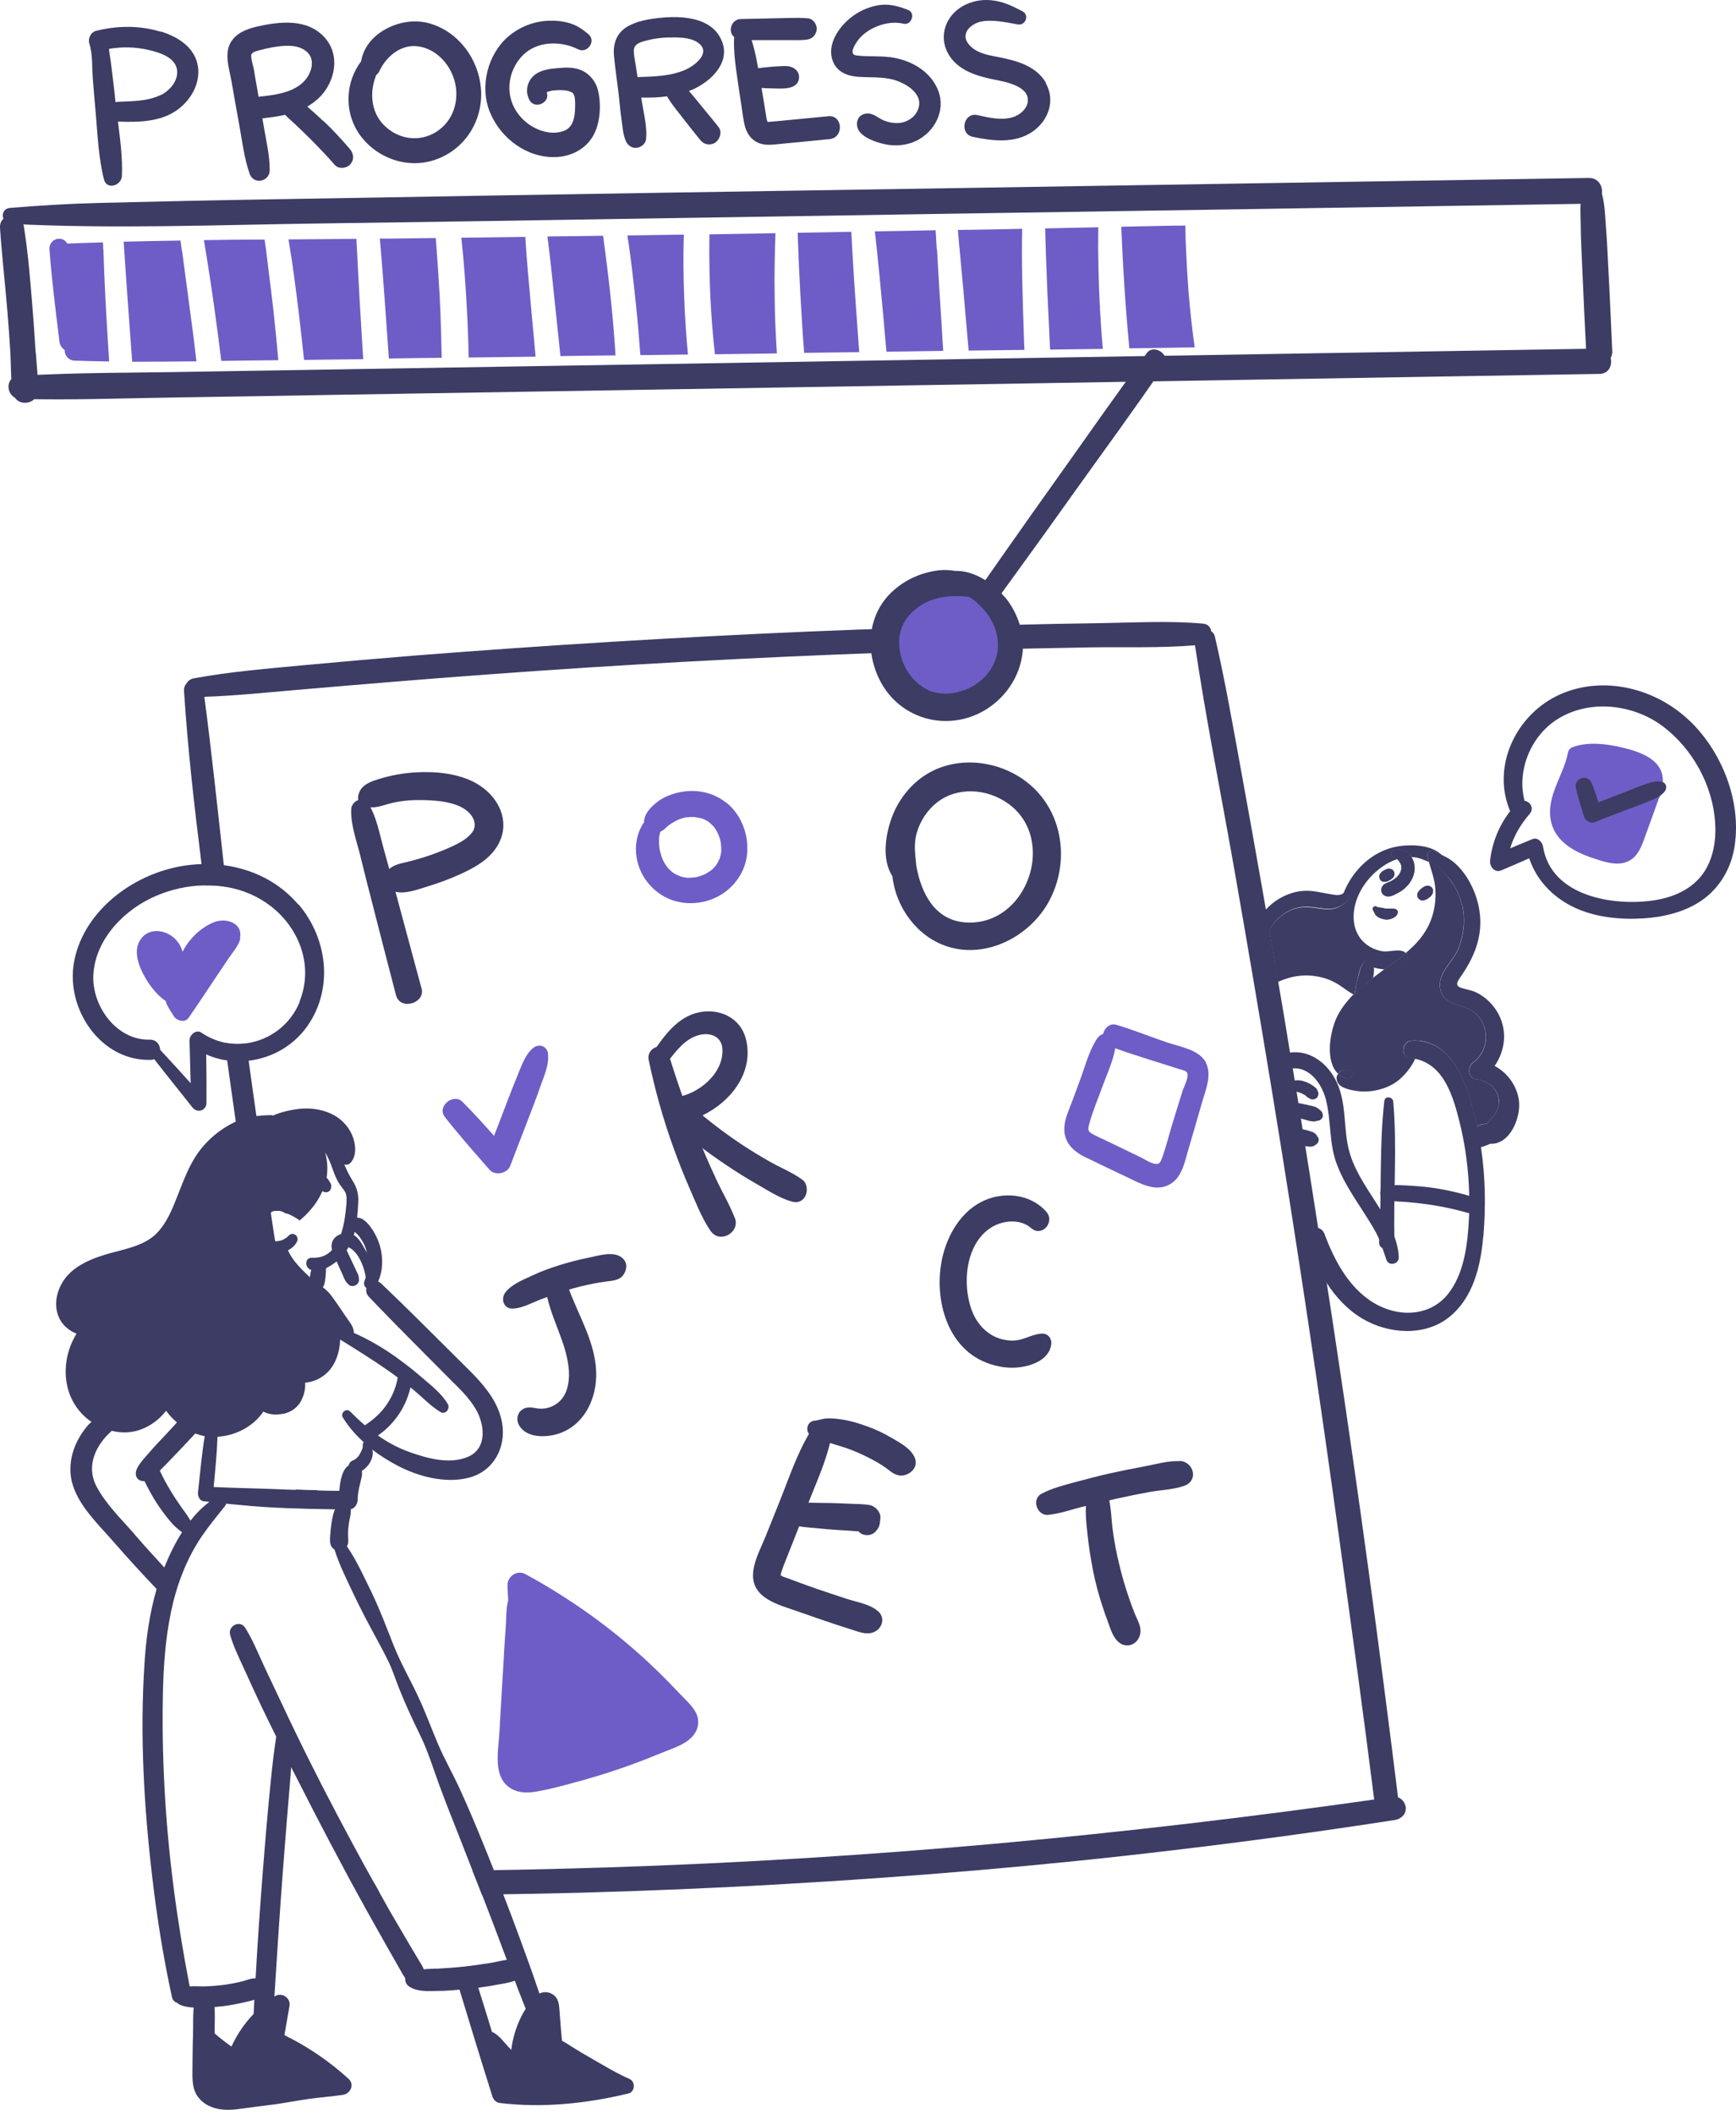 <svg width="230" height="280" viewBox="0 0 230 280" fill="none" xmlns="http://www.w3.org/2000/svg">
<path d="M191.229 113.362C191.023 113.25 190.798 113.175 190.574 113.1C190.518 113.1 190.48 113.1 190.424 113.1C190.331 113.007 190.237 112.895 190.144 112.801C189.657 112.333 188.984 112.895 189.133 113.456C189.189 113.699 189.246 113.924 189.32 114.167C188.666 113.867 188.03 113.587 187.263 113.512C187.188 113.512 187.113 113.512 187.038 113.512C186.963 113.381 186.87 113.25 186.776 113.157C186.196 112.539 185.411 112.408 184.662 112.558C184.139 112.651 184.232 113.493 184.718 113.568C184.849 113.568 184.887 113.606 184.98 113.643C185.055 113.718 185.074 113.737 185.111 113.774C184.718 113.905 184.344 114.073 183.97 114.26C182.062 115.308 180.472 117.085 179.742 119.143C179.05 121.107 179.162 123.427 180.79 124.867C181.463 125.466 182.268 125.821 183.128 125.971C184.064 126.121 185.149 125.634 186.009 126.027C186.103 126.083 186.196 126.139 186.271 126.233C185.392 126.981 184.419 127.655 183.465 128.366C183.334 128.366 183.222 128.366 183.11 128.347C182.736 128.309 182.361 128.235 182.006 128.141C182.006 128.029 181.969 127.898 181.95 127.786C181.819 127.243 180.996 127.075 180.64 127.505C180.229 128.066 180.079 128.665 179.948 129.263C179.892 129.469 179.855 129.675 179.817 129.881C179.742 130.236 179.63 130.592 179.593 130.966C179.574 131.134 179.537 131.34 179.537 131.527C179.48 131.583 179.424 131.639 179.35 131.714C179.106 131.564 178.863 131.433 178.639 131.284C178.264 131.041 177.759 130.648 177.423 130.442C176.525 129.881 175.795 129.581 174.841 129.376C172.97 128.964 171.137 129.207 169.322 130.03C169.173 129.17 169.042 128.328 168.892 127.468C168.649 126.046 168.406 124.624 168.163 123.202C169.023 121.556 170.651 120.34 172.521 120.153C173.737 120.041 174.841 120.415 176.02 120.415C176.525 120.415 177.011 120.284 177.46 120.06C178.021 119.779 178.489 119.367 178.826 118.862C179.181 118.357 178.395 117.946 178.003 118.282C178.414 117.253 178.975 116.281 179.649 115.458C181.033 113.737 182.923 112.502 185.093 112.109C186.963 111.772 189.826 111.847 191.172 113.4L191.229 113.362Z" fill="#3C3C64"/>
<path d="M36.446 164.321C36.24 163.049 36.053 161.795 35.866 160.523C35.211 156.295 34.575 152.068 33.977 147.821C33.621 145.389 33.285 142.938 32.948 140.506C32.836 139.721 32.742 138.954 32.63 138.187C31.695 138.318 30.722 138.28 29.768 138.093C29.88 138.898 29.992 139.683 30.104 140.469C30.479 143.182 30.853 145.875 31.245 148.588C31.451 150.122 31.676 151.656 31.9 153.209C33.584 164.583 35.417 175.919 37.4 187.256C37.999 187.143 38.56 186.9 38.99 186.564C39.402 186.246 39.72 185.853 39.944 185.404C38.728 178.389 37.569 171.373 36.465 164.339L36.446 164.321ZM185.224 238.027C182.755 218.066 180.061 198.143 177.049 178.239C176.638 175.47 176.207 172.683 175.777 169.895C175.403 167.464 175.029 165.032 174.636 162.6C174.075 158.989 173.514 155.397 172.934 151.787C172.821 151.039 172.69 150.309 172.578 149.561C172.503 149.093 172.428 148.607 172.354 148.12C172.241 147.428 172.129 146.755 172.017 146.063C171.942 145.557 171.867 145.052 171.774 144.547C171.699 144.061 171.624 143.556 171.531 143.069C171.456 142.546 171.362 142.022 171.269 141.479C171.156 140.787 171.044 140.076 170.913 139.384C170.408 136.241 169.884 133.117 169.342 129.974C169.192 129.114 169.061 128.272 168.912 127.411C168.668 125.99 168.425 124.568 168.182 123.146C168.032 122.248 167.883 121.332 167.714 120.434C167.583 119.648 167.434 118.862 167.303 118.077C166.311 112.427 165.301 106.796 164.272 101.165C163.243 95.534 162.252 89.885 160.961 84.31C160.886 83.992 160.718 83.749 160.475 83.599C160.4 83.094 160.063 82.645 159.39 82.589C155.05 82.196 150.635 82.439 146.276 82.514C141.898 82.57 137.521 82.664 133.162 82.776C124.482 82.982 115.802 83.281 107.122 83.637C89.705 84.385 72.308 85.451 54.929 86.817C50.121 87.21 45.295 87.621 40.487 88.07C35.548 88.538 30.572 88.931 25.689 89.829C25.203 89.922 24.866 90.203 24.679 90.558C24.474 90.764 24.361 91.082 24.38 91.475C24.866 99.145 25.746 106.796 26.7 114.429C26.812 115.364 26.924 116.299 27.055 117.235C28.047 117.216 29.019 117.272 29.973 117.441C29.861 116.486 29.749 115.532 29.655 114.56C28.832 107.133 28.047 99.687 27.074 92.279C31.04 92.148 34.968 91.737 38.897 91.4C43.181 91.026 47.483 90.671 51.786 90.315C60.447 89.604 69.109 88.968 77.77 88.407C95.112 87.303 112.453 86.499 129.814 86.05C134.64 85.919 139.466 85.807 144.312 85.732C148.951 85.657 153.684 85.844 158.323 85.451C159.782 95.254 161.747 105 163.468 114.765C165.226 124.774 166.929 134.782 168.575 144.809C171.849 164.788 174.842 184.805 177.592 204.878C179.126 216.009 180.66 227.158 182.063 238.308C165.582 240.646 149.045 242.592 132.451 244.107C115.128 245.678 97.749 246.745 80.371 247.306C75.432 247.455 70.512 247.586 65.573 247.661H65.386C64.451 247.661 63.515 247.68 62.58 247.699C63.01 248.765 63.441 249.85 63.852 250.916C64.769 250.916 65.704 250.898 66.621 250.86C70.025 250.804 73.43 250.748 76.835 250.654C85.59 250.411 94.345 250.056 103.1 249.551C120.591 248.559 138.063 247.1 155.461 245.023C165.264 243.864 175.048 242.535 184.794 241.02C185.617 240.889 186.309 240.272 186.253 239.393C186.216 238.794 185.748 238.177 185.149 237.99L185.224 238.027ZM49.616 249.438C49.56 249.943 49.784 250.449 50.289 250.654C50.065 250.243 49.84 249.85 49.616 249.438ZM42.058 197.339C41.104 197.339 40.15 197.301 39.177 197.264C39.327 198.087 39.477 198.929 39.626 199.733C40.58 199.771 41.553 199.79 42.507 199.808C42.358 198.985 42.189 198.162 42.039 197.339H42.058Z" fill="#3C3C64"/>
<path d="M83.438 275.329C81.661 274.562 79.903 273.477 78.2 272.504C77.396 272.055 76.591 271.569 75.787 271.064C75.357 270.783 74.926 270.502 74.459 270.259C74.421 269.717 74.347 269.193 74.309 268.65C74.234 267.753 74.178 266.836 74.103 265.938C74.047 265.358 73.954 264.797 73.542 264.367C73.187 264.011 72.7 263.805 72.195 263.824C71.933 263.824 71.69 263.899 71.466 264.011C71.409 263.824 71.353 263.637 71.278 263.45C70.53 261.242 69.745 259.054 68.94 256.884C68.21 254.882 67.462 252.899 66.695 250.916C66.284 249.85 65.872 248.765 65.442 247.698C64.918 246.352 64.376 245.023 63.833 243.695C62.935 241.488 62 239.28 61.008 237.11C60.073 235.034 58.932 233.069 58.034 230.974C57.117 228.823 56.331 226.615 55.321 224.502C54.274 222.294 53.058 220.18 52.16 217.917C51.224 215.559 50.345 213.184 49.242 210.901C48.231 208.844 47.277 206.692 45.968 204.784C46.024 204.672 46.061 204.578 46.099 204.466C46.192 204.055 46.099 203.549 46.117 203.119C46.117 202.913 46.117 202.708 46.136 202.521C46.136 202.371 46.155 202.277 46.173 202.184C46.211 201.81 46.267 201.436 46.342 201.08C46.417 200.725 46.529 200.276 46.454 199.883C47.015 199.752 47.389 199.153 47.389 198.592C47.389 197.507 47.708 196.572 47.932 195.524C47.988 195.281 47.969 195.019 47.932 194.795C48.119 194.682 48.287 194.551 48.456 194.383C48.718 194.14 48.98 193.803 49.129 193.466C49.316 193.055 49.429 192.662 49.372 192.213C49.372 192.138 49.354 192.063 49.316 191.97C50.364 192.774 51.486 193.466 52.646 194.084C55.415 195.543 59.025 196.497 62.112 195.692C65.386 194.851 67.069 191.708 66.527 188.472C65.91 184.842 63.01 182.317 60.541 179.847C57.211 176.536 53.9 173.206 50.495 169.97C50.364 169.858 50.233 169.764 50.102 169.708C50.701 168.361 50.757 166.865 50.439 165.387C50.252 164.582 49.915 163.778 49.485 163.067C49.017 162.338 48.269 161.253 47.315 161.253C47.389 160.579 47.427 159.887 47.464 159.232C47.52 158.166 47.296 157.268 46.716 156.37C46.267 155.659 45.93 154.948 45.612 154.2C45.874 154.294 46.211 154.237 46.417 154.013C47.333 153.059 47.128 151.394 46.641 150.29C46.08 149.018 45.051 148.008 43.779 147.447C42.469 146.867 41.029 146.698 39.626 146.848C38.859 146.942 38.055 147.091 37.306 147.316C36.932 147.428 36.558 147.559 36.203 147.727C36.053 147.709 35.978 147.671 35.866 147.671C35.211 147.69 34.556 147.727 33.92 147.802C33.022 147.896 32.143 148.101 31.283 148.513C31.245 148.513 31.208 148.55 31.17 148.569C29.767 149.224 28.495 150.141 27.429 151.244C25.109 153.583 24.267 156.613 23.033 159.569C22.434 160.991 21.723 162.412 20.601 163.479C19.273 164.713 17.477 165.2 15.774 165.649C12.482 166.491 8.703 167.613 7.637 171.28C7.188 172.888 7.487 174.609 8.74 175.751C9.171 176.143 9.638 176.424 10.143 176.611C7.899 180.259 8.142 185.291 11.808 188.079C11.902 188.153 12.014 188.228 12.127 188.284C11.995 188.415 11.846 188.546 11.715 188.677C9.807 190.847 8.759 193.822 9.638 196.647C10.536 199.527 13.006 201.847 14.932 204.055C16.822 206.225 18.767 208.357 20.75 210.434C19.815 213.651 19.347 216.981 19.142 220.33C18.524 229.702 19.067 239.243 20.171 248.578C20.788 253.89 21.63 259.185 22.771 264.423C22.864 264.89 23.145 265.134 23.482 265.246C23.575 265.339 23.669 265.414 23.8 265.47C24.361 265.732 25.016 265.826 25.671 265.863C25.54 267.004 25.614 268.258 25.577 269.343C25.521 270.802 25.521 272.261 25.502 273.72C25.502 274.973 25.39 276.358 26.082 277.48C26.681 278.416 27.635 278.996 28.72 279.239C29.823 279.501 30.965 279.407 32.068 279.239C33.509 279.033 34.968 278.865 36.408 278.677C37.867 278.472 39.289 278.191 40.73 277.985C42.301 277.761 43.854 277.649 45.425 277.424C46.435 277.274 47.015 276.04 46.173 275.292C43.629 272.972 40.767 271.026 37.681 269.511C37.905 268.22 38.129 266.948 38.354 265.657C38.541 264.61 37.381 263.787 36.446 264.348C36.408 264.366 36.371 264.385 36.352 264.423C36.708 258.81 37.063 253.198 37.493 247.586C37.793 243.564 38.129 239.542 38.466 235.52C38.504 235.015 38.541 234.529 38.578 234.023C38.728 234.341 38.896 234.66 39.065 234.978C42.151 241.076 45.313 247.118 48.624 253.086C49.541 254.732 50.458 256.36 51.393 258.006C51.898 258.885 52.384 259.746 52.889 260.625C53.151 261.093 53.395 261.56 53.694 261.972C53.638 262.384 53.843 262.851 54.236 263.094C55.34 263.805 56.781 263.674 58.015 263.656C58.969 263.656 59.923 263.581 60.877 263.487C62.318 268.22 63.758 272.953 65.255 277.686C65.386 278.06 65.741 278.434 66.153 278.49C71.877 279.183 77.676 278.584 83.27 277.237C84.13 277.031 84.224 275.684 83.419 275.329H83.438ZM46.866 163.572C46.922 163.423 46.959 163.273 46.997 163.123C47.109 163.217 47.221 163.329 47.315 163.423C47.52 163.628 47.651 163.797 47.857 164.115C48.231 164.676 48.456 165.218 48.624 165.911C48.474 165.649 48.287 165.312 48.1 164.994C47.857 164.545 47.539 164.077 47.146 163.741C47.053 163.666 46.959 163.61 46.866 163.572ZM46.192 165.181C46.286 165.237 46.398 165.293 46.473 165.331C47.277 165.873 47.782 166.846 48.1 167.744C48.269 168.193 48.381 168.661 48.456 169.147C48.4 169.297 48.362 169.465 48.306 169.596C48.138 170.008 48.269 170.363 48.531 170.569V170.718C48.474 171.055 48.587 171.411 48.867 171.729C51.318 174.291 53.806 176.817 56.313 179.324C57.529 180.558 58.763 181.793 59.979 183.009C61.046 184.057 62.112 185.123 62.916 186.414C64.207 188.453 64.675 191.82 61.962 192.943C59.549 193.953 56.575 193.13 54.236 192.288C52.721 191.745 51.337 190.997 50.065 190.099C50.962 189.5 51.767 188.715 52.422 187.873C53.376 186.657 54.031 185.235 54.386 183.739C54.536 183.87 54.704 184 54.872 184.131C56.014 185.086 57.08 186.227 58.352 186.994C59.025 187.405 59.68 186.526 59.325 185.927C58.558 184.618 57.248 183.57 56.107 182.597C55.658 182.205 55.172 181.812 54.704 181.419C54.068 180.914 53.413 180.409 52.74 179.922C52.646 179.847 52.534 179.773 52.44 179.698C50.682 178.463 48.849 177.378 46.884 176.518C46.884 175.788 46.454 175.264 46.08 174.722C45.724 174.217 45.369 173.712 45.032 173.188C44.696 172.701 44.359 172.196 44.004 171.729C43.798 171.467 43.611 171.205 43.367 170.98C43.18 170.812 42.993 170.606 42.769 170.494C42.844 170.363 42.862 170.307 42.9 170.251C42.975 170.064 43.012 169.895 43.049 169.708C43.087 169.446 43.124 169.184 43.143 168.904C43.18 168.586 43.18 168.268 43.199 167.95C43.704 167.688 44.172 167.389 44.602 167.052C44.752 167.389 44.901 167.707 45.051 168.062C45.201 168.38 45.35 168.698 45.481 169.016C45.556 169.184 45.631 169.371 45.724 169.54C45.837 169.764 45.986 169.933 46.173 170.101C46.679 170.606 47.633 170.138 47.558 169.446C47.539 169.241 47.539 169.035 47.464 168.848C47.389 168.642 47.277 168.455 47.202 168.286C47.071 168.006 46.941 167.725 46.81 167.445C46.548 166.902 46.286 166.341 46.024 165.78C45.986 165.724 45.968 165.649 45.93 165.593C45.93 165.555 45.968 165.518 45.986 165.48C46.061 165.368 46.136 165.256 46.192 165.125V165.181ZM35.941 160.486C36.034 160.448 36.147 160.429 36.24 160.392C36.334 160.373 36.39 160.355 36.465 160.355C36.558 160.355 36.67 160.355 36.782 160.355C36.895 160.355 36.876 160.355 36.988 160.355C37.1 160.355 37.213 160.392 37.325 160.429C37.456 160.467 37.643 160.56 37.83 160.673C37.905 160.729 37.998 160.729 38.092 160.729C38.747 160.991 39.327 161.346 39.701 161.627C40.206 161.215 40.692 160.729 41.104 160.261C41.759 159.513 42.32 158.652 42.713 157.736C42.75 157.754 42.788 157.792 42.844 157.81C42.975 157.867 43.087 157.904 43.218 157.885C43.48 157.885 43.685 157.736 43.779 157.549C43.854 157.399 43.873 157.324 43.873 157.231C43.891 157.062 43.891 156.987 43.873 156.931C43.873 156.838 43.816 156.725 43.76 156.651C43.667 156.501 43.573 156.351 43.498 156.22C43.442 156.127 43.367 156.052 43.274 155.996C43.424 154.967 43.405 153.901 43.143 152.872C43.124 152.778 43.087 152.685 43.049 152.591C43.517 153.283 43.816 154.125 44.078 154.836C44.34 155.584 44.639 156.351 45.107 156.987C45.313 157.287 45.594 157.586 45.762 157.923C45.968 158.39 45.93 158.952 45.893 159.457C45.799 160.617 45.631 162.094 45.182 163.423C44.714 163.572 44.303 163.872 44.078 164.321C43.891 164.713 43.891 165.125 43.985 165.537C43.554 166.004 43.012 166.341 42.357 166.491C42.264 166.491 42.17 166.509 42.114 166.528C41.852 166.565 41.59 166.584 41.328 166.565C40.337 166.509 40.356 167.95 41.235 168.174C41.197 168.305 41.179 168.417 41.141 168.567C41.104 168.754 41.085 168.96 41.048 169.147C39.944 168.081 38.766 166.977 38.148 165.574C38.672 165.312 39.121 164.919 39.364 164.395C39.495 164.096 39.42 163.741 39.14 163.535C38.84 163.329 38.541 163.385 38.298 163.591C38.204 163.666 38.148 163.722 38.092 163.778C38.017 163.853 37.98 163.89 37.942 163.909C37.867 163.965 37.793 164.003 37.718 164.04C37.681 164.077 37.643 164.096 37.606 164.115C37.606 164.115 37.531 164.152 37.512 164.171C37.362 164.227 37.213 164.283 37.063 164.321C36.839 164.358 36.726 164.377 36.633 164.377C36.577 164.377 36.521 164.377 36.465 164.377C36.408 164.377 36.371 164.377 36.334 164.377C36.147 164.358 36.053 164.339 35.959 164.321C35.922 164.321 35.885 164.302 35.847 164.283C35.735 164.227 35.641 164.19 35.566 164.152C35.529 164.152 35.51 164.115 35.473 164.096C35.398 164.04 35.323 163.984 35.267 163.928C35.23 163.89 35.192 163.853 35.174 163.834C35.024 163.647 34.949 163.497 34.856 163.348C34.856 163.292 34.818 163.254 34.8 163.198C34.762 163.105 34.743 163.011 34.706 162.918C34.687 162.824 34.669 162.768 34.669 162.768C34.669 162.693 34.669 162.618 34.65 162.543C34.65 162.45 34.65 162.356 34.65 162.263C34.65 162.188 34.65 162.132 34.687 162.057C34.687 161.963 34.725 161.889 34.743 161.814L34.781 161.72C34.837 161.608 34.856 161.533 34.893 161.477C34.912 161.421 34.949 161.384 34.987 161.327C35.08 161.234 35.118 161.159 35.192 161.084C35.192 161.065 35.286 160.991 35.323 160.972C35.473 160.86 35.623 160.766 35.772 160.673C35.922 160.617 35.959 160.598 35.978 160.579L35.941 160.486ZM28.832 190.267C31.189 190.136 33.584 188.902 34.893 186.938C35.604 187.33 36.539 187.405 37.4 187.237C37.998 187.125 38.56 186.881 38.99 186.545C39.401 186.227 39.719 185.834 39.944 185.385C40.318 184.693 40.468 183.888 40.43 183.103C41.459 183.028 42.469 182.597 43.293 181.83C44.49 180.708 45.014 179.043 45.07 177.397C47.202 178.725 49.354 180.053 51.411 181.494C51.842 181.793 52.272 182.111 52.702 182.429C52.44 183.907 51.804 185.329 50.85 186.526C50.177 187.368 49.391 188.041 48.512 188.64C48.456 188.677 48.4 188.715 48.343 188.752C47.67 188.172 47.015 187.555 46.379 186.919C45.874 186.414 45.051 187.125 45.425 187.723C45.855 188.415 46.323 189.051 46.847 189.631C47.258 190.118 47.726 190.567 48.194 190.997C48.157 191.053 48.119 191.091 48.1 191.147C48.063 191.221 48.044 191.296 48.063 191.371C48.082 191.446 48.063 191.521 48.063 191.614C48.007 191.876 47.969 191.951 47.932 192.026C47.857 192.176 47.801 192.306 47.726 192.456C47.67 192.55 47.614 192.662 47.558 192.755C47.446 192.905 47.315 193.036 47.184 193.148C47.128 193.204 47.053 193.242 46.978 193.298C46.978 193.298 46.922 193.335 46.884 193.354C46.847 193.354 46.828 193.373 46.791 193.392C46.492 193.485 46.248 193.766 46.192 194.065C45.332 194.589 45.051 196.16 44.958 197.432C43.985 197.432 43.031 197.414 42.058 197.376C41.104 197.376 40.15 197.339 39.177 197.301C38.316 197.283 37.475 197.245 36.614 197.208C33.846 197.096 31.077 197.058 28.308 196.927C28.514 194.72 28.738 192.512 28.813 190.305L28.832 190.267ZM27.13 190.155C26.718 192.625 26.512 195.131 26.232 197.619C26.176 198.124 26.438 198.76 27.017 198.817C27.261 198.835 27.504 198.873 27.747 198.891C26.793 199.602 25.97 200.444 25.24 201.379C25.128 201.192 25.016 201.024 24.904 200.837C24.642 200.407 24.323 200.033 24.043 199.621C22.958 198.068 21.966 196.478 21.181 194.776C21.237 194.682 21.312 194.589 21.387 194.533C22.06 193.878 22.696 193.186 23.351 192.512C24.193 191.614 25.053 190.735 25.876 189.837C26.288 189.987 26.718 190.118 27.13 190.193V190.155ZM17.813 203.157C16.074 201.174 13.979 199.153 12.762 196.796C11.565 194.514 12.37 192.119 13.997 190.286C14.259 190.005 14.521 189.744 14.802 189.482C16.074 189.8 17.402 189.781 18.693 189.295C20.021 188.79 21.162 187.929 22.004 186.825C22.415 187.405 22.902 187.91 23.444 188.378C22.902 188.958 22.378 189.538 21.835 190.118C21.125 190.866 20.414 191.614 19.74 192.4C19.404 192.793 19.048 193.167 18.73 193.579C18.375 194.046 17.926 194.664 18 195.281C18.057 195.805 18.45 196.123 18.973 196.141C19.029 196.141 19.085 196.141 19.142 196.141C19.965 197.844 20.938 199.471 22.116 200.93C22.453 201.342 22.771 201.754 23.145 202.109C23.444 202.39 23.781 202.67 24.118 202.913C23.201 204.354 22.434 205.925 21.817 207.459C21.817 207.497 21.779 207.534 21.761 207.572C20.414 206.112 19.085 204.653 17.795 203.157H17.813ZM33.602 266.705C32.386 267.958 31.395 269.436 30.665 271.026C29.898 270.484 29.15 269.904 28.439 269.286V268.613C28.439 267.696 28.495 266.724 28.42 265.788C28.813 265.751 29.187 265.713 29.58 265.676C30.534 265.545 31.488 265.377 32.442 265.152C32.817 265.059 33.266 264.965 33.696 264.834C33.658 265.47 33.64 266.088 33.602 266.705ZM57.865 260.7C57.304 260.737 56.706 260.737 56.144 260.793C55.995 260.382 55.752 260.026 55.508 259.634C55.059 258.885 54.61 258.118 54.161 257.37C53.301 255.911 52.459 254.452 51.599 252.993C51.15 252.207 50.719 251.421 50.289 250.654C50.065 250.243 49.84 249.85 49.616 249.438C48.624 247.68 47.651 245.903 46.697 244.125C44.004 239.131 41.403 234.098 38.934 228.973C38.447 227.981 37.98 226.99 37.512 225.979C37.456 225.83 37.381 225.699 37.306 225.549C36.558 223.94 35.772 222.331 35.024 220.723C34.22 219.002 33.509 217.187 32.48 215.559C31.788 214.474 30.16 215.316 30.497 216.514C30.946 218.122 31.732 219.656 32.424 221.19C33.135 222.762 33.864 224.352 34.612 225.923C35.267 227.289 35.922 228.636 36.595 229.983C36.315 231.853 36.09 233.705 35.903 235.576C35.492 239.598 35.155 243.602 34.837 247.624C34.463 252.413 34.126 257.202 33.864 261.991C33.808 261.991 33.752 261.991 33.696 261.991C33.191 262.009 32.686 262.234 32.199 262.365C31.376 262.571 30.534 262.739 29.692 262.851C28.794 262.963 27.878 263.038 26.98 263.057C26.381 263.057 25.745 263.02 25.128 263.057C23.444 254.396 22.266 245.641 21.798 236.811C21.555 232.284 21.48 227.757 21.611 223.248C21.723 219.432 22.079 215.616 23.014 211.912C23.145 211.406 23.295 210.901 23.444 210.415C23.519 210.172 23.594 209.91 23.688 209.667C24.286 207.908 25.053 206.187 26.007 204.597C26.269 204.148 26.531 203.737 26.812 203.344C27.728 201.997 28.794 200.725 29.786 199.471C29.88 199.378 29.936 199.247 29.954 199.135C32.162 199.34 34.351 199.565 36.577 199.658C37.606 199.715 38.616 199.752 39.645 199.771C40.599 199.808 41.572 199.827 42.526 199.845C43.143 199.845 43.76 199.883 44.378 199.883C44.284 200.107 44.209 200.351 44.134 200.594C44.041 200.987 43.966 201.379 43.91 201.772C43.835 202.24 43.798 202.708 43.76 203.175C43.723 203.624 43.667 204.167 43.816 204.597C43.91 204.859 44.097 205.065 44.322 205.214C44.939 207.216 45.912 209.106 46.791 210.995C47.764 213.053 48.83 215.073 49.934 217.093C50.439 218.029 50.944 218.964 51.411 219.918C51.991 221.097 52.384 222.35 52.871 223.585C53.712 225.699 54.667 227.757 55.677 229.814C56.724 231.966 57.398 234.211 58.221 236.455C59.044 238.682 59.923 240.908 60.803 243.115C61.401 244.668 62.019 246.202 62.617 247.755C63.047 248.821 63.478 249.906 63.889 250.972C64.544 252.675 65.217 254.396 65.853 256.098C66.284 257.258 66.714 258.399 67.144 259.54C66.452 259.634 65.741 259.821 65.086 259.933C63.889 260.12 62.673 260.307 61.457 260.438C60.241 260.569 59.044 260.644 57.828 260.719L57.865 260.7ZM68.061 269.754C67.911 270.315 67.799 270.895 67.743 271.475C67.612 271.326 67.481 271.176 67.331 271.045C66.77 270.446 66.04 269.417 65.18 269.081C64.581 267.116 63.983 265.171 63.365 263.225C64.132 263.132 64.918 263.02 65.666 262.87C66.452 262.72 67.387 262.608 68.21 262.309C68.36 262.702 68.51 263.094 68.659 263.506C68.978 264.348 69.314 265.171 69.651 266.013C68.921 267.173 68.398 268.426 68.061 269.754Z" fill="#3C3C64"/>
<path d="M178.882 118.807C178.545 119.312 178.058 119.723 177.516 120.004C177.628 119.405 177.815 118.825 178.058 118.245C178.47 117.89 179.237 118.301 178.9 118.807H178.882Z" fill="#3C3C64"/>
<path d="M182.025 128.104C181.539 127.955 181.071 127.767 180.622 127.524C181.015 127.019 181.838 127.206 181.969 127.73C181.988 127.861 182.025 127.973 182.025 128.085V128.104Z" fill="#3C3C64"/>
<path d="M186.458 127.355C185.953 128.328 184.55 128.421 183.484 128.346C184.438 127.636 185.41 126.981 186.29 126.214C186.57 126.513 186.645 126.981 186.458 127.355Z" fill="#3C3C64"/>
<path d="M187.038 113.493C186.383 113.437 185.728 113.549 185.111 113.755C185.092 113.718 185.055 113.699 185.036 113.68C184.887 113.587 184.83 113.568 184.718 113.549C184.213 113.456 184.138 112.633 184.662 112.539C185.41 112.389 186.215 112.502 186.776 113.138C186.87 113.25 186.982 113.381 187.038 113.493Z" fill="#3C3C64"/>
<path d="M191.323 114.484C191.154 114.69 190.874 114.802 190.556 114.727C190.5 114.727 190.462 114.69 190.406 114.671C190.032 114.503 189.676 114.335 189.34 114.166C189.265 113.923 189.209 113.699 189.153 113.455C189.003 112.875 189.695 112.333 190.163 112.801C190.256 112.894 190.35 113.006 190.443 113.1C190.5 113.1 190.537 113.1 190.593 113.1C190.818 113.156 191.023 113.25 191.248 113.362C191.603 113.755 191.566 114.204 191.341 114.484H191.323Z" fill="#3C3C64"/>
<path d="M184.681 115.364C184.532 115.14 184.289 115.027 184.027 115.027C183.989 115.027 183.952 115.027 183.914 115.027C183.877 115.027 183.84 115.027 183.802 115.046C183.54 115.14 183.447 115.196 183.334 115.271C183.278 115.308 183.222 115.327 183.166 115.364C183.054 115.439 182.979 115.532 182.904 115.626L182.792 115.776C182.792 115.776 182.755 115.888 182.736 115.944V116.131C182.736 116.131 182.736 116.299 182.792 116.393C182.811 116.449 182.848 116.505 182.886 116.543C182.923 116.599 182.96 116.636 183.016 116.674C183.073 116.711 183.11 116.748 183.185 116.748C183.278 116.786 183.353 116.805 183.447 116.786C183.559 116.786 183.69 116.767 183.802 116.73C183.914 116.692 184.027 116.617 184.139 116.561C184.195 116.524 184.251 116.505 184.307 116.468C184.326 116.449 184.363 116.43 184.382 116.393C184.476 116.318 184.513 116.281 184.569 116.243C184.607 116.187 184.644 116.131 184.681 116.075C184.738 115.963 184.775 115.832 184.756 115.701C184.756 115.57 184.719 115.458 184.644 115.345L184.681 115.364Z" fill="#3C3C64"/>
<path d="M189.882 117.908C189.882 117.815 189.844 117.721 189.788 117.628C189.751 117.572 189.695 117.534 189.657 117.478C189.601 117.441 189.545 117.403 189.489 117.366C189.395 117.31 189.302 117.291 189.19 117.291C189.096 117.291 188.984 117.291 188.89 117.328C188.778 117.366 188.628 117.422 188.535 117.497C188.479 117.534 188.423 117.572 188.385 117.609C188.366 117.628 188.329 117.646 188.31 117.665C188.217 117.74 188.142 117.796 188.086 117.852C188.048 117.908 188.011 117.964 187.955 118.021C187.917 118.077 187.88 118.133 187.843 118.189C187.787 118.282 187.768 118.376 187.768 118.47C187.768 118.526 187.768 118.601 187.768 118.657C187.768 118.75 187.805 118.844 187.861 118.919C187.899 118.975 187.936 119.012 187.992 119.068C188.048 119.106 188.105 119.143 188.161 119.18C188.254 119.237 188.348 119.255 188.441 119.255C188.535 119.255 188.628 119.255 188.722 119.218C188.778 119.199 188.834 119.162 188.909 119.143C189.003 119.106 189.096 119.068 189.171 119.012C189.19 118.993 189.227 118.975 189.246 118.956C189.302 118.919 189.358 118.881 189.395 118.844C189.47 118.788 189.545 118.731 189.601 118.657C189.62 118.619 189.639 118.601 189.676 118.563C189.713 118.507 189.751 118.451 189.788 118.395C189.844 118.301 189.863 118.208 189.863 118.095C189.863 118.021 189.863 117.964 189.863 117.908H189.882Z" fill="#3C3C64"/>
<path d="M187.376 115.551C187.207 116.43 186.683 117.179 186.01 117.74C185.729 117.983 185.411 118.17 185.075 118.338C184.57 118.6 183.99 118.918 183.447 118.619C183.017 118.395 182.886 117.908 183.073 117.478C183.279 117.029 183.765 116.898 184.177 116.73C184.289 116.674 184.364 116.636 184.42 116.599C184.532 116.524 184.663 116.449 184.775 116.374C184.813 116.337 184.832 116.318 184.869 116.299C184.869 116.299 184.962 116.225 184.981 116.206C185.075 116.112 185.187 116 185.28 115.888C185.28 115.888 185.355 115.776 185.374 115.757C185.468 115.607 185.486 115.551 185.524 115.476C185.524 115.476 185.542 115.42 185.561 115.383C185.561 115.345 185.617 115.233 185.617 115.233C185.617 115.177 185.655 115.102 185.655 115.046C185.655 115.009 185.655 114.803 185.655 114.971C185.655 114.896 185.655 114.822 185.655 114.747C185.655 114.747 185.655 114.653 185.636 114.616C185.599 114.522 185.561 114.429 185.561 114.41C185.542 114.373 185.524 114.335 185.505 114.298C185.449 114.204 185.374 114.111 185.318 114.017C185.262 113.961 185.168 113.867 185.131 113.811C185.075 113.755 185.056 113.718 185.037 113.718C184.888 113.624 184.831 113.606 184.719 113.587C184.214 113.493 184.139 112.67 184.663 112.577C185.411 112.427 186.216 112.539 186.777 113.175C186.871 113.288 186.983 113.418 187.039 113.531C187.413 114.129 187.507 114.896 187.376 115.588V115.551Z" fill="#3C3C64"/>
<path d="M185 120.434C184.757 120.284 184.457 120.322 184.195 120.322C184.139 120.322 184.083 120.322 184.027 120.322C184.251 120.322 184.064 120.322 183.99 120.322C183.877 120.322 183.765 120.322 183.653 120.322C183.503 120.322 183.391 120.284 183.279 120.247C183.166 120.209 183.054 120.209 182.942 120.191C182.848 120.172 182.755 120.153 182.643 120.153C182.474 120.116 182.418 120.078 182.362 120.041C182.119 119.891 181.745 120.191 181.876 120.471C181.913 120.546 181.951 120.64 181.988 120.714C182.1 120.901 182.138 120.995 182.156 121.051C182.194 121.145 182.269 121.219 182.343 121.276C182.474 121.388 182.624 121.519 182.792 121.575C182.961 121.65 183.166 121.706 183.335 121.743C183.503 121.781 183.709 121.818 183.896 121.781C184.083 121.743 184.251 121.725 184.42 121.65C184.813 121.5 185.187 121.219 185.206 120.77C185.206 120.621 185.112 120.509 185 120.452V120.434Z" fill="#3C3C64"/>
<path d="M197.402 151.45C197.253 151.45 197.103 151.413 196.953 151.394C196.299 151.244 195.887 150.496 196.224 149.879C196.43 149.486 196.71 149.168 196.991 148.831C197.739 147.971 198.544 147.222 198.6 145.969C198.656 144.285 197.122 143.107 195.588 142.92C194.465 142.789 194.409 141.292 195.176 140.731C197.402 139.066 197.44 135.792 195.307 134.052C194.297 133.229 192.969 133.267 191.902 132.556C190.724 131.77 190.499 130.367 191.079 129.114C191.678 127.804 192.8 126.831 193.306 125.447C193.811 124.082 194.073 122.51 193.923 121.051C193.792 119.648 193.287 118.301 192.539 117.104C192.333 116.767 192.09 116.468 191.846 116.168C191.435 115.663 190.986 115.196 190.537 114.709C190.331 114.485 190.144 114.26 189.938 114.017C189.639 113.662 190.013 113.082 190.425 113.063C190.481 113.063 190.518 113.063 190.574 113.063C190.799 113.119 191.005 113.213 191.229 113.325C193.736 114.429 195.382 117.497 195.906 120.022C196.617 123.483 195.55 126.401 193.605 129.226C193.287 129.694 192.669 130.423 193.399 130.741C194.054 131.022 194.821 131.078 195.476 131.377C196.841 131.995 197.964 133.136 198.618 134.464C199.722 136.69 199.367 139.234 198.02 141.161C199.722 142.059 200.975 143.78 201.237 145.726C201.537 147.971 200.059 151.637 197.402 151.469V151.45Z" fill="#3C3C64"/>
<path d="M179.369 142.003C179.313 142.621 178.621 142.995 178.059 142.714C177.76 142.583 177.517 142.415 177.311 142.19C177.386 142.078 177.479 141.985 177.592 141.91C178.19 141.479 178.826 141.797 179.388 142.003H179.369Z" fill="#3C3C64"/>
<path d="M198.6 145.969C198.543 147.223 197.739 147.99 196.991 148.832C196.785 148.813 196.598 148.832 196.392 148.888C196.317 148.888 196.224 148.925 196.149 148.963C196.074 149 195.999 149.037 195.924 149.056C195.85 149.094 195.775 149.112 195.7 149.15C195.644 149.056 195.625 148.925 195.606 148.813C194.708 144.754 192.987 138.393 188.124 137.832C187.768 137.794 187.375 137.776 186.982 137.813C185.729 137.888 185.486 139.946 186.814 140.077C187.057 140.095 187.282 140.133 187.506 140.189C187.001 141.311 186.178 142.322 185.299 143.051C184.195 143.93 182.755 144.417 181.333 144.529C180.622 144.585 179.874 144.529 179.163 144.379C178.284 144.174 177.18 143.912 177.086 142.864C177.049 142.621 177.142 142.378 177.292 142.191C177.498 142.396 177.76 142.583 178.04 142.714C178.62 142.976 179.294 142.621 179.35 142.004C178.789 141.816 178.171 141.498 177.554 141.91C177.442 141.985 177.348 142.078 177.273 142.191C175.571 140.544 176.188 136.897 176.974 135.026C177.517 133.735 178.377 132.65 179.35 131.659C179.425 131.696 179.481 131.752 179.556 131.789C179.556 131.752 179.556 131.696 179.537 131.64C179.537 131.584 179.537 131.546 179.537 131.49C179.892 131.135 180.285 130.779 180.697 130.461C181.09 130.125 181.483 129.806 181.894 129.507C182.268 129.208 182.642 128.946 182.998 128.665C183.147 128.553 183.297 128.441 183.466 128.31C184.532 128.385 185.935 128.291 186.44 127.318C186.627 126.963 186.552 126.477 186.272 126.177C187.618 125.055 188.797 123.764 189.508 122.024C190.069 120.659 190.275 119.143 190.163 117.666C190.069 116.412 189.639 115.308 189.302 114.13C189.658 114.298 190.013 114.485 190.368 114.635C190.425 114.654 190.462 114.672 190.518 114.691C190.967 115.177 191.416 115.645 191.828 116.15C192.071 116.45 192.295 116.749 192.52 117.086C193.268 118.283 193.773 119.611 193.904 121.033C194.054 122.492 193.792 124.063 193.287 125.429C192.782 126.813 191.659 127.786 191.061 129.096C190.499 130.349 190.705 131.752 191.884 132.538C192.95 133.249 194.259 133.192 195.288 134.034C197.421 135.774 197.384 139.048 195.157 140.713C194.39 141.274 194.447 142.771 195.569 142.902C197.103 143.089 198.637 144.267 198.581 145.951L198.6 145.969Z" fill="#3C3C64"/>
<path d="M179.593 131.807C179.593 131.807 179.443 131.714 179.387 131.676C179.443 131.62 179.499 131.564 179.574 131.489C179.574 131.545 179.574 131.602 179.574 131.639C179.574 131.695 179.593 131.751 179.611 131.789L179.593 131.807Z" fill="#3C3C64"/>
<path d="M186.458 127.355C185.953 128.328 184.55 128.421 183.484 128.346C184.438 127.636 185.41 126.981 186.29 126.214C186.57 126.513 186.645 126.981 186.458 127.355Z" fill="#3C3C64"/>
<path d="M190.556 114.727C190.556 114.727 190.462 114.69 190.406 114.671C190.032 114.503 189.676 114.335 189.34 114.166C189.265 113.923 189.209 113.699 189.153 113.455C189.003 112.875 189.695 112.333 190.163 112.801C190.256 112.894 190.35 113.006 190.443 113.1C190.799 113.511 191.098 113.979 191.323 114.503C191.566 115.027 191.753 115.607 191.865 116.205C191.454 115.7 191.005 115.233 190.556 114.746V114.727Z" fill="#3C3C64"/>
<path d="M178.882 118.806C178.546 119.311 178.059 119.723 177.517 120.003C177.068 120.228 176.563 120.359 176.076 120.359C174.898 120.359 173.775 119.985 172.578 120.097C170.707 120.284 169.061 121.5 168.219 123.146C168.238 124.007 167.546 124.699 166.704 124.4C165.806 124.1 165.731 122.941 166.423 122.417C166.741 121.687 167.19 121.014 167.733 120.434C168.65 119.424 169.847 118.675 171.156 118.264C172.297 117.908 173.439 117.89 174.617 118.114C175.272 118.245 175.927 118.357 176.581 118.469C177.105 118.563 177.648 118.6 178.059 118.226C178.471 117.871 179.238 118.282 178.901 118.788L178.882 118.806Z" fill="#3C3C64"/>
<path d="M182.025 128.104C182.081 128.572 182.006 129.058 181.913 129.526C181.501 129.825 181.108 130.124 180.734 130.48C180.322 130.798 179.93 131.135 179.574 131.509C179.574 131.322 179.612 131.116 179.63 130.948C179.668 130.573 179.78 130.218 179.855 129.862C179.911 129.657 179.948 129.451 179.986 129.245C180.117 128.647 180.266 128.048 180.622 127.543C181.015 127.038 181.838 127.225 181.969 127.749C181.987 127.88 182.025 127.992 182.025 128.104Z" fill="#3C3C64"/>
<path d="M169.36 129.974C168.78 130.236 168.107 129.824 167.864 129.338C167.602 128.777 167.807 128.141 168.294 127.785C168.5 127.636 168.705 127.523 168.911 127.411C169.061 128.272 169.21 129.132 169.341 129.974H169.36Z" fill="#3C3C64"/>
<path d="M179.593 131.807C179.593 131.807 179.443 131.714 179.387 131.676C179.443 131.62 179.499 131.564 179.574 131.489C179.574 131.545 179.574 131.602 179.574 131.639C179.574 131.695 179.593 131.751 179.611 131.789L179.593 131.807Z" fill="#3C3C64"/>
<path d="M180.715 130.479C180.304 130.797 179.93 131.134 179.555 131.508C179.555 131.321 179.593 131.115 179.612 130.947C179.649 130.573 179.761 130.217 179.836 129.862C179.892 129.656 179.93 129.45 179.967 129.245C180.266 129.619 180.509 130.03 180.697 130.498L180.715 130.479Z" fill="#3C3C64"/>
<path d="M196.504 163.816C196.167 167.688 195.176 171.898 191.977 174.442C188.722 177.023 183.914 176.668 180.472 174.61C178.508 173.432 176.993 171.785 175.777 169.915C174.617 168.156 173.756 166.173 173.045 164.19C172.653 163.087 173.756 162.376 174.635 162.619C174.991 162.712 175.309 162.974 175.477 163.405C176.862 167.127 178.976 171.056 182.68 172.908C185.766 174.442 189.508 174.199 191.79 171.43C193.979 168.755 194.446 164.77 194.615 161.459C194.615 161.197 194.633 160.954 194.652 160.692C194.671 159.925 194.671 159.158 194.652 158.372C194.596 155.08 194.166 151.787 193.38 148.607C192.52 145.184 191.322 141.049 187.543 140.226C187.319 140.17 187.094 140.133 186.851 140.114C185.523 139.983 185.766 137.925 187.02 137.851C187.412 137.832 187.787 137.851 188.161 137.869C193.043 138.43 194.746 144.81 195.644 148.85C195.662 148.963 195.7 149.075 195.718 149.187C195.924 150.085 196.074 151.002 196.205 151.9C196.803 155.847 196.86 159.831 196.523 163.835L196.504 163.816Z" fill="#3C3C64"/>
<path d="M182.231 159.139C180.791 156.894 179.238 154.63 178.639 151.993C177.966 148.962 178.415 145.744 176.9 142.92C175.646 140.562 173.233 138.879 170.502 139.459C169.342 139.702 169.697 141.741 170.895 141.535C173.42 141.068 175.141 143.5 175.684 145.688C176.376 148.476 176.076 151.394 177.087 154.106C177.891 156.314 179.219 158.278 180.491 160.261C181.127 161.253 181.763 162.244 182.325 163.273C182.923 164.414 183.26 165.611 183.672 166.809C183.971 167.725 185.336 167.445 185.318 166.509C185.243 163.872 183.615 161.29 182.231 159.139Z" fill="#3C3C64"/>
<path d="M174.542 144.398C174.486 144.229 174.355 144.08 174.224 143.986C173.775 143.612 173.27 143.35 172.709 143.182C172.129 142.995 171.474 143.032 170.894 143.257C170.651 143.35 170.446 143.593 170.483 143.874C170.502 144.117 170.689 144.416 170.969 144.435C171.194 144.454 171.4 144.51 171.624 144.547C171.736 144.566 171.849 144.604 171.961 144.622C172.129 144.678 172.204 144.697 172.298 144.734C172.354 144.753 172.41 144.772 172.466 144.809C172.578 144.865 172.672 144.903 172.765 144.959C172.803 144.978 172.859 145.015 172.896 145.034C173.008 145.109 173.083 145.202 173.177 145.277C173.252 145.333 173.308 145.371 173.383 145.389C173.439 145.445 173.513 145.483 173.57 145.52C173.925 145.689 174.393 145.576 174.58 145.221C174.729 144.959 174.692 144.641 174.542 144.398Z" fill="#3C3C64"/>
<path d="M175.16 147.316C175.104 147.203 175.029 147.11 174.936 147.035C174.88 146.998 174.842 146.96 174.786 146.923C174.674 146.848 174.693 146.848 174.786 146.923C174.524 146.661 174.169 146.53 173.813 146.455L172.953 146.268C172.336 146.137 171.681 145.95 171.063 146.062C170.745 146.118 170.502 146.249 170.39 146.567C170.296 146.829 170.353 147.185 170.596 147.372C171.157 147.821 171.849 147.989 172.523 148.176L173.383 148.419C173.514 148.457 173.664 148.475 173.795 148.494C173.926 148.494 174.057 148.532 174.187 148.513C174.262 148.513 174.337 148.475 174.393 148.457C174.636 148.419 174.767 148.401 174.898 148.326C175.067 148.214 175.235 148.027 175.254 147.839C175.273 147.671 175.254 147.503 175.179 147.334L175.16 147.316Z" fill="#3C3C64"/>
<path d="M174.505 150.497C174.505 150.497 174.467 150.403 174.449 150.347C174.355 150.197 174.187 150.066 174.037 149.973C173.906 149.898 173.7 149.86 173.551 149.804C173.364 149.748 173.195 149.673 173.008 149.636C172.634 149.542 172.26 149.505 171.886 149.449C171.399 149.374 170.95 149.617 170.782 150.085C170.707 150.272 170.689 150.497 170.782 150.702C170.857 150.927 171.025 151.189 171.268 151.264C171.699 151.413 172.11 151.582 172.559 151.694C172.746 151.75 172.933 151.787 173.12 151.806C173.214 151.806 173.289 151.843 173.382 151.843C173.7 151.881 174.018 151.843 174.28 151.619C174.486 151.507 174.654 151.32 174.692 151.095C174.748 150.871 174.692 150.665 174.542 150.497H174.505Z" fill="#3C3C64"/>
<path d="M184.588 145.876C184.532 145.24 183.503 145.09 183.41 145.782C182.699 151.993 183.092 158.26 182.717 164.489C182.643 165.761 184.794 165.705 184.757 164.377C184.57 158.204 185.131 152.03 184.588 145.876Z" fill="#3C3C64"/>
<path d="M195.494 158.615C193.511 157.998 191.472 157.511 189.415 157.249C188.386 157.118 187.338 157.043 186.29 156.987C185.785 156.969 185.262 156.931 184.757 156.95C184.177 156.969 183.709 157.137 183.204 157.399C182.68 157.661 182.792 158.484 183.26 158.708C184.251 159.157 185.224 159.101 186.29 159.176C187.245 159.251 188.199 159.363 189.153 159.494C191.136 159.775 193.1 160.205 195.027 160.785C195.607 160.953 196.224 160.467 196.336 159.924C196.467 159.288 196.037 158.802 195.476 158.615H195.494Z" fill="#3C3C64"/>
<path d="M179.369 142.003C179.313 142.621 178.621 142.995 178.059 142.714C177.76 142.583 177.517 142.415 177.311 142.19C177.386 142.078 177.479 141.985 177.592 141.91C178.19 141.479 178.826 141.797 179.388 142.003H179.369Z" fill="#3C3C64"/>
<path d="M188.142 137.85C188.104 138.654 187.899 139.459 187.543 140.207C187.319 140.151 187.094 140.113 186.851 140.095C185.523 139.964 185.766 137.906 187.019 137.831C187.412 137.812 187.786 137.831 188.16 137.85H188.142Z" fill="#3C3C64"/>
<path d="M223.855 95.46C219.421 91.195 212.556 89.399 206.775 91.924C200.939 94.468 197.534 101.409 200.078 107.432C198.6 109.303 197.683 111.623 197.422 113.961C197.328 114.728 198.02 115.626 198.881 115.271C200.134 114.747 201.369 114.204 202.603 113.662C203.389 116.019 204.961 117.965 207.093 119.349C209.862 121.164 213.323 121.725 216.578 121.669C219.608 121.613 222.863 121.014 225.407 119.274C227.858 117.609 229.392 114.934 229.822 112.016C230.72 106.048 228.139 99.576 223.855 95.441V95.46ZM225.595 115.738C224.098 117.796 221.685 118.825 219.234 119.218C213.809 120.06 205.503 118.732 204.437 112.128C204.325 111.473 203.707 110.837 202.996 111.137C202.024 111.529 201.051 111.941 200.078 112.352C200.583 110.669 201.462 109.172 202.66 107.788C203.296 107.04 202.734 106.16 201.986 106.048C200.939 102.082 202.791 97.536 206.233 95.31C210.498 92.542 216.372 93.215 220.338 96.208C224.266 99.183 226.923 104.028 227.241 108.948C227.39 111.267 226.998 113.812 225.595 115.738Z" fill="#3C3C64"/>
<path d="M219.814 105.636C219.197 107.376 218.561 109.097 217.943 110.818C217.42 112.277 216.877 113.774 215.231 114.242C213.846 114.616 212.294 114.055 211.003 113.624C208.403 112.764 205.802 111.286 205.41 108.33C204.998 105.3 207.131 102.643 207.711 99.8C207.767 99.388 207.972 99.07 208.421 98.92C210.311 98.247 212.593 98.472 214.501 98.902C216.129 99.257 218.13 99.8 219.346 101.016C220.656 102.344 220.431 104.027 219.851 105.636H219.814Z" fill="#6E5DC6"/>
<path d="M220.207 103.541C219.365 103.354 218.523 103.672 217.719 103.953C216.914 104.233 216.147 104.551 215.361 104.869C214.164 105.337 212.967 105.805 211.751 106.254C211.508 105.412 211.246 104.551 210.891 103.747C210.666 103.242 210.217 102.905 209.656 103.017C209.169 103.111 208.664 103.597 208.758 104.14C209.001 105.487 209.469 106.815 209.862 108.124C210.03 108.686 210.76 109.116 211.321 108.873C212.873 108.218 214.464 107.638 216.035 107.039C216.783 106.759 217.55 106.478 218.299 106.179C219.084 105.842 220.057 105.505 220.581 104.776C220.899 104.327 220.787 103.672 220.169 103.541H220.207Z" fill="#3C3C64"/>
<path d="M39.514 119.779C36.951 116.767 33.415 115.084 29.674 114.578C28.701 114.448 27.709 114.41 26.718 114.429C25.053 114.485 23.407 114.747 21.817 115.233C16.186 116.917 10.892 121.425 9.807 127.412C8.684 133.604 13.342 140.581 20.002 140.357C20.152 140.357 20.302 140.32 20.432 140.263C22.097 142.415 23.818 144.529 25.502 146.661C26.119 147.447 27.335 147.11 27.354 146.063C27.373 143.93 27.354 141.779 27.317 139.627C28.196 140.039 29.131 140.301 30.085 140.432C31.039 140.581 31.994 140.581 32.947 140.469C35.997 140.114 38.896 138.505 40.748 135.849C44.209 130.872 43.386 124.25 39.532 119.742L39.514 119.779ZM39.719 132.65C38.466 135.755 35.66 137.775 32.611 138.168C31.675 138.299 30.703 138.262 29.749 138.075C28.701 137.85 27.672 137.42 26.699 136.765C25.97 136.26 25.09 137.065 25.109 137.813C25.165 139.684 25.203 141.554 25.259 143.444C23.931 141.966 22.584 140.488 21.218 139.029C21.199 138.337 20.713 137.663 19.834 137.682C15.419 137.794 12.108 133.173 12.37 129.02C12.669 124.288 16.579 120.34 20.769 118.601C22.752 117.759 24.903 117.291 27.055 117.254C28.046 117.235 29.019 117.291 29.973 117.459C32.106 117.815 34.145 118.657 35.903 120.022C39.719 122.997 41.572 128.01 39.682 132.631L39.719 132.65Z" fill="#3C3C64"/>
<path d="M31.844 124.288C31.638 125.223 30.852 126.065 30.328 126.851C29.73 127.749 29.131 128.646 28.532 129.526C27.354 131.284 26.194 133.061 24.978 134.801C24.529 135.456 23.463 135.213 23.07 134.633C22.733 134.128 22.415 133.623 22.135 133.08C22.041 132.93 22.004 132.762 21.985 132.594C20.919 131.864 20.04 130.798 19.385 129.713C18.449 128.16 17.421 125.803 18.786 124.194C20.152 122.585 22.64 123.334 23.669 124.905C23.912 125.26 24.08 125.653 24.192 126.046C24.342 125.747 24.492 125.466 24.679 125.186C25.614 123.82 26.924 122.66 28.476 122.08C30.029 121.538 32.236 122.267 31.788 124.269L31.844 124.288Z" fill="#6E5DC6"/>
<path d="M55.789 130.686C54.685 126.607 53.6 122.548 52.496 118.47C51.954 116.468 51.411 114.467 50.85 112.465C50.289 110.463 49.915 108.237 48.83 106.46C48.138 105.319 46.566 106.03 46.529 107.208C46.454 109.229 47.239 111.324 47.726 113.288C48.231 115.364 48.755 117.441 49.297 119.517C50.345 123.596 51.392 127.692 52.459 131.771C53.02 133.959 56.612 132.8 55.789 130.686Z" fill="#3C3C64"/>
<path d="M63.16 103.766C60.803 102.419 57.697 102.119 55.041 102.288C53.395 102.381 51.748 102.681 50.196 103.167C49.429 103.41 48.493 103.709 47.951 104.345C47.539 104.832 47.128 105.879 47.764 106.403C49.017 107.451 50.589 106.646 51.992 106.328C53.339 106.01 54.76 105.917 56.145 105.954C58.184 106.01 61.42 106.235 62.599 108.218C63.066 109.004 62.917 109.733 62.58 110.201C61.963 111.043 60.971 111.585 59.98 112.053C58.689 112.651 57.342 113.157 55.976 113.587C55.303 113.793 54.611 113.98 53.937 114.148C53.077 114.354 52.272 114.485 51.58 115.065C50.42 116.019 50.738 117.553 52.123 118.02C53.563 118.507 55.322 117.796 56.725 117.366C58.128 116.935 59.512 116.43 60.84 115.832C63.123 114.803 65.517 113.475 66.396 110.968C67.406 108.087 65.685 105.225 63.197 103.803L63.16 103.766Z" fill="#3C3C64"/>
<path d="M97.393 161.402C96.701 159.569 95.691 157.904 94.886 156.164C94.045 154.35 93.24 152.516 92.492 150.664C91.033 147.016 89.705 143.294 88.564 139.534C88.04 137.794 85.589 138.692 85.945 140.375C86.768 144.304 87.834 148.139 89.2 151.918C89.854 153.732 90.565 155.547 91.332 157.305C92.155 159.176 92.941 161.234 94.101 162.955C95.335 164.788 98.011 163.254 97.393 161.384V161.402Z" fill="#3C3C64"/>
<path d="M106.43 156.333C105.139 155.323 103.511 154.705 102.071 153.882C100.743 153.134 99.452 152.348 98.18 151.506C96.403 150.328 94.719 149.056 93.073 147.709C96.889 145.875 99.938 141.928 98.816 137.57C98.086 134.745 95.28 133.491 92.568 134.071C89.724 134.689 88.003 137.177 86.45 139.422C85.702 140.507 87.554 141.797 88.359 140.75C89.481 139.291 90.753 137.532 92.642 137.064C94.102 136.69 95.598 137.251 95.71 138.879C95.935 142.134 92.511 144.94 89.537 145.314C88.134 145.483 87.348 147.241 88.489 148.27C90.94 150.496 93.559 152.517 96.309 154.35C97.675 155.266 99.059 156.127 100.481 156.931C101.884 157.736 103.399 158.727 104.97 159.139C106.729 159.607 107.459 157.362 106.411 156.295L106.43 156.333Z" fill="#3C3C64"/>
<path d="M137.314 104.72C133.816 101.053 127.905 99.819 123.359 102.194C120.983 103.429 119.112 105.693 118.177 108.199C117.316 110.5 116.793 113.83 118.233 116.038C118.682 120.172 121.526 124.082 125.548 125.354C130.823 127.037 136.66 123.876 139.092 119.143C141.505 114.466 140.981 108.574 137.314 104.72ZM127.923 122.155C123.845 121.874 122.068 118.301 121.413 114.747C121.264 113.175 121.002 111.754 121.507 110.145C121.956 108.667 122.873 107.283 124.07 106.329C126.801 104.121 130.804 104.421 133.573 106.422C140.139 111.136 136.08 122.716 127.923 122.155Z" fill="#3C3C64"/>
<path d="M75.188 170.214C74.664 168.698 72.064 169.035 72.307 170.756C72.85 174.498 75.151 177.809 75.375 181.588C75.45 183.009 75.169 184.525 74.253 185.46C73.523 186.227 72.475 186.62 71.447 186.545C70.773 186.489 69.969 186.171 69.239 186.639C68.491 187.106 68.36 188.079 68.809 188.809C69.725 190.343 72.026 190.38 73.561 189.987C77.059 189.089 78.873 185.778 78.986 182.355C79.117 177.996 76.572 174.198 75.188 170.214Z" fill="#3C3C64"/>
<path d="M82.484 166.622C81.343 165.593 79.36 166.285 78.013 166.547C76.703 166.809 75.412 167.146 74.14 167.539C72.906 167.931 71.69 168.362 70.511 168.923C69.314 169.484 67.743 170.083 66.938 171.186C66.302 172.047 66.751 173.357 67.948 173.3C69.239 173.244 70.474 172.515 71.671 172.066C72.812 171.635 73.935 171.224 75.094 170.868C76.254 170.513 77.433 170.214 78.611 169.989C79.173 169.877 79.753 169.783 80.314 169.709C81.137 169.596 82.053 169.578 82.577 168.848C83.064 168.156 83.176 167.258 82.484 166.622Z" fill="#3C3C64"/>
<path d="M116.363 213.409C115.315 212.436 113.538 212.174 112.21 211.744C110.901 211.313 109.591 210.883 108.281 210.434C106.953 209.966 105.625 209.499 104.316 208.994C104.11 208.919 103.586 208.788 103.399 208.582C103.474 208.62 103.455 208.32 103.492 208.264C103.605 207.984 103.68 207.684 103.792 207.404C104.858 204.71 105.924 202.035 106.972 199.341C108.057 196.553 109.385 193.71 110.04 190.773C110.414 189.052 108.076 188.397 107.234 189.8C105.532 192.644 104.465 195.936 103.231 198.985C102.613 200.501 101.996 202.035 101.397 203.55C100.799 205.028 99.938 206.599 99.788 208.189C99.433 211.725 103.268 212.529 105.831 213.446C107.402 214.007 108.992 214.55 110.564 215.074C111.275 215.317 112.004 215.541 112.715 215.766C113.557 216.028 114.436 216.42 115.334 216.271C116.7 216.046 117.467 214.438 116.363 213.39V213.409Z" fill="#3C3C64"/>
<path d="M121.207 193.073C120.702 191.82 119.243 191.072 118.102 190.398C117.111 189.818 116.082 189.332 115.015 188.939C113.893 188.528 112.733 188.153 111.536 187.985C110.919 187.892 110.282 187.817 109.665 187.835C109.067 187.835 108.524 188.079 107.944 188.135C106.728 188.228 106.578 190.005 107.794 190.267C108.3 190.38 108.748 190.716 109.254 190.885C109.646 190.997 110.245 191.184 110.75 191.334C111.854 191.67 112.453 191.857 113.425 192.269C114.379 192.681 115.315 193.13 116.213 193.653C116.437 193.784 116.662 193.915 116.886 194.065C116.924 194.084 117.279 194.327 117.335 194.364C117.896 194.776 118.42 195.281 119.131 195.393C120.366 195.561 121.75 194.42 121.207 193.073Z" fill="#3C3C64"/>
<path d="M115.203 199.303C114.305 199.172 113.37 199.172 112.453 199.135C111.63 199.097 110.807 199.06 109.984 199.041C109.161 199.041 108.337 199.023 107.514 199.004C106.654 199.004 105.718 198.966 104.877 199.191C103.754 199.49 103.511 201.38 104.671 201.81C105.494 202.128 106.392 202.221 107.271 202.296C108.094 202.371 108.917 202.446 109.722 202.521C110.638 202.596 111.555 202.652 112.472 202.708C112.902 202.727 113.332 202.783 113.763 202.801C113.781 202.839 113.8 202.857 113.837 202.895C114.155 203.25 114.735 203.344 115.184 203.269C115.708 203.176 115.989 202.876 116.288 202.465C116.587 202.034 116.606 201.473 116.643 200.968C116.681 200.22 115.933 199.434 115.222 199.322L115.203 199.303Z" fill="#3C3C64"/>
<path d="M138.026 176.611C136.978 176.667 136.118 177.172 135.126 177.416C134.359 177.603 133.499 177.547 132.694 177.341C130.954 176.892 129.533 175.489 128.822 173.712C127.437 170.251 127.849 164.807 131.254 162.6C132.769 161.608 135.126 161.346 136.585 162.618C138.044 163.909 139.859 161.814 138.587 160.429C136.679 158.297 133.555 157.829 130.936 158.765C127.999 159.831 126.109 162.487 125.174 165.368C123.434 170.718 124.931 178.295 130.749 180.484C132.264 181.064 133.873 181.288 135.481 181.007C137.09 180.727 139.036 179.885 139.279 178.033C139.373 177.285 138.868 176.574 138.044 176.611H138.026Z" fill="#3C3C64"/>
<path d="M150.373 213.764C150.092 213.053 149.812 212.323 149.568 211.594C149.063 210.135 148.633 208.638 148.278 207.142C147.922 205.682 147.641 204.205 147.436 202.708C147.23 201.193 147.23 199.546 146.818 198.069C146.426 196.647 144.368 196.89 144.05 198.218C143.676 199.79 143.919 201.642 144.087 203.232C144.255 204.859 144.517 206.487 144.835 208.096C145.153 209.667 145.565 211.22 146.07 212.735C146.313 213.465 146.556 214.194 146.837 214.924C147.174 215.822 147.454 216.832 148.203 217.468C149.437 218.497 151.027 217.58 151.102 216.084C151.14 215.26 150.691 214.512 150.373 213.764Z" fill="#3C3C64"/>
<path d="M156.321 193.504C154.787 193.41 153.029 193.934 151.514 194.215C149.998 194.495 148.483 194.795 146.987 195.131C145.509 195.468 144.068 195.842 142.609 196.235C141.038 196.665 139.41 197.058 137.97 197.825C136.623 198.555 137.409 200.762 138.868 200.612C140.383 200.463 141.861 199.939 143.32 199.565C144.835 199.172 146.369 198.835 147.884 198.48C149.325 198.162 150.765 197.863 152.206 197.601C153.721 197.32 155.461 197.283 156.92 196.759C158.828 196.067 158.155 193.579 156.303 193.466L156.321 193.504Z" fill="#3C3C64"/>
<path d="M91.183 230.469C90.155 231.255 88.733 231.685 87.554 232.171C86.301 232.695 85.048 233.182 83.775 233.649C81.007 234.659 78.182 235.52 75.339 236.268C73.936 236.642 72.495 237.017 71.055 237.26C69.951 237.447 68.754 237.466 67.762 236.886C65.199 235.426 66.041 231.816 66.172 229.384C66.322 226.391 66.528 223.398 66.696 220.386C66.789 218.814 66.864 217.224 66.995 215.653C67.089 214.493 67.014 213.109 67.332 211.93C67.294 211.275 67.257 210.639 67.238 209.985C67.182 208.787 68.492 207.852 69.596 208.451C74.89 211.332 79.884 214.792 84.393 218.777C86.357 220.498 88.209 222.331 89.986 224.221C90.809 225.1 92.044 226.129 92.4 227.308C92.755 228.542 92.194 229.702 91.202 230.45L91.183 230.469Z" fill="#6E5DC6"/>
<path d="M159.857 140.899C159.071 139.029 156.358 138.636 154.637 138.056C152.392 137.289 150.185 136.391 147.903 135.718C147.023 135.456 146.331 136.148 146.144 136.933C145.845 137.027 145.564 137.214 145.34 137.551C144.236 139.234 143.712 141.404 143.001 143.275C142.646 144.211 142.309 145.165 141.954 146.1C141.598 147.035 141.149 148.008 141.037 149.018C140.794 151.076 142.01 152.367 143.75 153.227C145.658 154.163 147.585 155.061 149.493 155.977C151.251 156.819 153.272 157.942 155.142 156.744C156.639 155.79 156.976 153.807 157.443 152.236C158.042 150.216 158.622 148.195 159.202 146.175C159.651 144.566 160.549 142.583 159.857 140.937V140.899ZM156.77 144.173C156.265 145.782 155.76 147.391 155.273 149C154.843 150.421 154.488 151.918 153.964 153.321C153.795 153.751 153.702 154.144 153.215 154.144C152.542 154.144 151.681 153.527 151.102 153.246C149.568 152.517 148.034 151.768 146.518 151.039C145.882 150.739 145.209 150.459 144.591 150.085C144.068 149.767 144.161 149.411 144.311 148.85C144.76 147.148 145.489 145.483 146.088 143.818C146.668 142.228 147.472 140.525 147.753 138.823C150.559 139.833 153.44 140.675 156.283 141.592C156.676 141.723 157.238 141.779 157.331 142.19C157.443 142.733 156.976 143.649 156.807 144.154L156.77 144.173Z" fill="#6E5DC6"/>
<path d="M95.317 113.793C95.317 113.793 95.355 113.718 95.374 113.662C95.317 113.793 95.299 113.812 95.317 113.793Z" fill="#6E5DC6"/>
<path d="M96.253 106.328C93.896 104.439 90.734 104.308 88.078 105.58C87.46 105.879 86.918 106.291 86.413 106.777C85.87 107.301 85.29 108.106 85.328 108.91C85.29 108.966 85.234 109.022 85.197 109.078C83.719 111.435 84.037 114.541 85.702 116.73C87.535 119.143 90.435 120.078 93.353 119.386C96.066 118.75 98.311 116.561 98.872 113.811C99.414 111.117 98.423 108.049 96.253 106.31V106.328ZM95.467 113.269C95.43 113.4 95.392 113.512 95.374 113.643C95.374 113.699 95.336 113.755 95.317 113.774C95.205 114.017 95.074 114.223 94.962 114.447C94.925 114.485 94.868 114.597 94.794 114.672C94.7 114.784 94.625 114.878 94.532 114.971C94.457 115.046 94.363 115.139 94.27 115.214C94.214 115.252 94.157 115.308 94.101 115.345C93.858 115.514 93.596 115.645 93.353 115.794C93.316 115.794 93.297 115.832 93.26 115.832C93.091 115.906 92.923 115.963 92.754 116.019C92.624 116.056 92.493 116.094 92.362 116.131C92.324 116.131 92.268 116.15 92.231 116.168C91.931 116.187 91.632 116.243 91.314 116.243C91.277 116.243 91.164 116.243 91.09 116.243C91.015 116.243 90.865 116.224 90.809 116.206C90.659 116.187 90.491 116.15 90.341 116.112C90.285 116.112 90.21 116.075 90.154 116.056C90.005 116 89.855 115.944 89.817 115.925C89.668 115.85 89.537 115.794 89.387 115.701C89.312 115.645 89.219 115.588 89.2 115.588C89.107 115.514 89.013 115.457 88.938 115.383C88.826 115.289 88.714 115.177 88.602 115.065C88.564 115.027 88.508 114.952 88.471 114.915C88.321 114.709 88.153 114.503 88.022 114.26C87.966 114.148 87.909 114.054 87.853 113.942C87.853 113.905 87.797 113.793 87.76 113.736C87.647 113.437 87.554 113.138 87.479 112.838C87.46 112.745 87.423 112.651 87.404 112.539C87.404 112.502 87.367 112.371 87.367 112.315C87.329 111.997 87.311 111.697 87.311 111.379C87.311 111.267 87.311 111.155 87.311 111.061C87.311 111.024 87.329 110.874 87.329 110.818C87.367 110.594 87.423 110.369 87.479 110.145C87.797 110.014 88.078 109.789 88.321 109.527C88.358 109.509 88.377 109.49 88.396 109.452C88.508 109.378 88.602 109.284 88.714 109.209C88.976 109.022 89.238 108.873 89.518 108.723C89.556 108.723 89.687 108.629 89.761 108.592C89.836 108.555 89.948 108.517 89.986 108.498C90.266 108.386 90.566 108.33 90.865 108.236C90.903 108.236 90.94 108.236 90.996 108.236C91.146 108.236 91.314 108.199 91.464 108.199C91.595 108.199 91.726 108.199 91.875 108.199C91.931 108.199 91.969 108.199 92.025 108.199C92.305 108.274 92.605 108.293 92.885 108.367C92.96 108.386 93.016 108.405 93.073 108.424C93.054 108.424 93.016 108.405 92.96 108.367C93.11 108.442 93.26 108.48 93.391 108.555C93.54 108.629 93.671 108.704 93.802 108.779C94.101 109.022 94.345 109.228 94.55 109.452C94.681 109.64 94.756 109.733 94.831 109.864C94.906 109.976 94.981 110.088 95.037 110.219C95.074 110.276 95.112 110.35 95.13 110.407C95.243 110.687 95.336 110.93 95.411 111.192C95.411 111.248 95.467 111.473 95.486 111.529C95.486 111.641 95.504 111.735 95.523 111.81C95.542 112.071 95.561 112.352 95.561 112.614C95.561 112.67 95.561 112.726 95.561 112.764C95.542 112.913 95.504 113.082 95.486 113.231L95.467 113.269Z" fill="#6E5DC6"/>
<path d="M72.607 139.534C72.458 138.468 71.354 138.168 70.587 138.823C69.596 139.665 69.128 141.068 68.641 142.228C68.174 143.388 67.706 144.547 67.257 145.726C66.659 147.297 66.06 148.85 65.461 150.421C64.096 148.887 62.73 147.372 61.289 145.932C60.074 144.697 57.847 146.53 58.932 147.915C60.822 150.328 62.861 152.629 64.881 154.93C65.573 155.716 67.201 155.416 67.575 154.443L70.381 147.166C70.849 145.95 71.298 144.734 71.728 143.5C72.177 142.265 72.776 140.881 72.589 139.553L72.607 139.534Z" fill="#6E5DC6"/>
<path d="M210.516 23.568C183.241 23.999 155.947 24.448 128.672 24.878C101.528 25.308 74.384 25.72 47.24 26.206C39.589 26.337 31.937 26.449 24.267 26.618C20.507 26.711 16.747 26.786 13.006 26.88C9.096 26.973 5.242 27.216 1.332 27.534C-0.052 27.647 0.116 29.592 1.463 29.648C15.082 30.34 28.795 29.779 42.413 29.592C56.051 29.405 69.688 29.199 83.345 28.975C110.489 28.544 137.633 28.114 164.777 27.703C180.079 27.459 195.401 27.216 210.703 26.973C212.892 26.936 212.705 23.55 210.516 23.568Z" fill="#3C3C64"/>
<path d="M4.718 46.634C4.606 44.763 4.475 42.892 4.326 41.022C4.026 37.355 3.746 33.651 3.166 30.022C2.848 28.058 -0.127 28.114 0.004 30.209C0.247 33.876 0.678 37.542 0.977 41.209C1.127 43.005 1.258 44.819 1.37 46.634C1.482 48.467 1.37 50.469 1.819 52.265C2.174 53.799 4.7 53.649 4.905 52.096C5.149 50.338 4.849 48.411 4.737 46.634H4.718Z" fill="#3C3C64"/>
<path d="M151.944 46.765C147.753 52.377 143.769 58.158 139.691 63.863C137.67 66.688 135.669 69.531 133.667 72.375C132.694 73.778 131.703 75.162 130.73 76.565C129.72 78.006 128.485 79.521 127.868 81.186C127.55 82.009 128.466 83.263 129.346 82.533C130.711 81.392 131.74 79.858 132.788 78.436L135.781 74.302C137.857 71.44 139.934 68.559 141.973 65.678C146.088 59.916 150.298 54.21 154.263 48.374C155.161 47.045 152.898 45.455 151.925 46.765H151.944Z" fill="#3C3C64"/>
<path d="M211.732 46.166C184.439 46.615 157.164 47.064 129.87 47.513C102.726 47.962 75.582 48.411 48.438 48.86C40.786 48.991 33.116 49.103 25.465 49.234C17.814 49.384 10.125 49.309 2.511 49.777C0.528 49.889 0.753 52.77 2.68 52.826C9.489 53.013 16.336 52.733 23.145 52.639C29.974 52.545 36.783 52.415 43.611 52.302C57.249 52.078 70.905 51.853 84.542 51.629C111.686 51.18 138.831 50.731 165.975 50.282C181.296 50.02 196.598 49.777 211.919 49.515C214.09 49.478 213.902 46.11 211.732 46.129V46.166Z" fill="#3C3C64"/>
<path d="M213.078 35.391C212.985 33.577 212.91 31.762 212.76 29.948C212.61 28.152 212.629 26.206 211.825 24.56C211.469 23.811 210.122 23.886 209.842 24.653C209.224 26.318 209.411 28.189 209.43 29.948C209.449 31.837 209.561 33.708 209.636 35.597C209.786 39.301 209.973 43.005 210.16 46.69C210.197 47.289 210.553 47.869 211.095 48.131C211.712 48.43 212.218 48.411 212.816 48.037C213.34 47.719 213.639 47.083 213.602 46.485C213.434 42.781 213.284 39.077 213.078 35.391Z" fill="#3C3C64"/>
<path d="M13.679 33.035C13.679 32.717 13.66 32.417 13.641 32.099C12.126 32.137 10.629 32.193 9.114 32.249C9.039 32.249 8.983 32.249 8.927 32.267C8.684 31.856 8.291 31.594 7.767 31.613C7.075 31.65 6.495 32.267 6.551 32.978C6.85 37.075 7.374 41.172 7.879 45.25C7.935 45.699 8.197 46.111 8.572 46.354C8.553 47.009 9.002 47.72 9.881 47.757C11.415 47.813 12.949 47.851 14.464 47.869C14.333 45.849 14.202 43.828 14.09 41.789C13.922 38.871 13.791 35.953 13.697 33.016L13.679 33.035Z" fill="#6E5DC6"/>
<path d="M24.118 33.333C24.062 32.847 23.968 32.361 23.912 31.855C21.405 31.893 18.899 31.949 16.392 32.005C16.392 32.417 16.448 32.828 16.467 33.258C16.654 36.121 16.86 38.964 17.065 41.826C17.215 43.847 17.365 45.886 17.514 47.906C20.358 47.906 23.183 47.888 26.026 47.85C25.783 45.718 25.521 43.585 25.222 41.471C24.866 38.758 24.492 36.046 24.137 33.333H24.118Z" fill="#6E5DC6"/>
<path d="M35.173 32.623C35.135 32.323 35.098 32.024 35.06 31.725C32.385 31.725 29.692 31.762 27.016 31.799C27.073 32.192 27.147 32.566 27.203 32.959C27.652 35.653 28.064 38.366 28.438 41.078C28.756 43.323 29.037 45.549 29.317 47.794C31.824 47.757 34.349 47.719 36.875 47.7C36.688 45.531 36.464 43.379 36.239 41.228C35.921 38.366 35.528 35.485 35.191 32.623H35.173Z" fill="#6E5DC6"/>
<path d="M47.221 31.631C44.228 31.65 41.235 31.687 38.223 31.706C38.223 31.818 38.26 31.93 38.279 32.061C38.784 34.979 39.14 37.916 39.514 40.853C39.794 43.117 40.038 45.381 40.281 47.663C42.9 47.626 45.5 47.588 48.119 47.569C47.969 45.1 47.82 42.612 47.67 40.124C47.502 37.299 47.371 34.474 47.221 31.65V31.631Z" fill="#6E5DC6"/>
<path d="M57.752 31.519C55.844 31.537 53.917 31.575 51.99 31.593C51.429 31.593 50.887 31.593 50.325 31.593C50.569 34.362 50.793 37.131 50.98 39.9C51.167 42.425 51.336 44.95 51.523 47.476C53.861 47.438 56.2 47.401 58.519 47.382C58.482 45.362 58.426 43.36 58.351 41.34C58.22 38.066 57.977 34.774 57.733 31.5L57.752 31.519Z" fill="#6E5DC6"/>
<path d="M69.575 31.37C66.751 31.407 63.944 31.445 61.12 31.482C61.475 34.7 61.7 37.917 61.868 41.154C61.98 43.211 62.055 45.288 62.092 47.346C65.048 47.308 68.004 47.271 70.96 47.233L70.398 41.116C70.099 37.861 69.8 34.625 69.594 31.37H69.575Z" fill="#6E5DC6"/>
<path d="M79.902 31.388V31.219C77.433 31.257 74.982 31.294 72.531 31.313C72.943 34.512 73.261 37.711 73.597 40.91L74.252 47.158C76.684 47.12 79.116 47.083 81.548 47.064C81.417 44.838 81.23 42.612 81.006 40.386C80.706 37.374 80.332 34.381 79.921 31.369L79.902 31.388Z" fill="#6E5DC6"/>
<path d="M90.584 31.07C88.096 31.107 85.607 31.145 83.119 31.182C83.606 34.194 83.924 37.243 84.242 40.218C84.485 42.481 84.672 44.764 84.841 47.027C85.439 47.027 86.056 47.027 86.674 47.008L91.145 46.952C90.92 44.52 90.752 42.107 90.658 39.656C90.546 36.813 90.509 33.951 90.602 31.07H90.584Z" fill="#6E5DC6"/>
<path d="M102.744 30.882C99.826 30.938 96.907 30.976 93.989 31.032C93.951 33.838 93.989 36.644 94.12 39.469C94.251 41.957 94.438 44.445 94.719 46.914L102.931 46.802C102.763 44.258 102.65 41.714 102.632 39.17C102.594 36.401 102.632 33.632 102.744 30.882Z" fill="#6E5DC6"/>
<path d="M112.771 30.696C110.414 30.752 108.038 30.789 105.681 30.827C105.774 33.539 105.886 36.252 106.036 38.964C106.186 41.546 106.335 44.146 106.541 46.728L113.837 46.634C113.743 45.343 113.65 44.053 113.556 42.762C113.257 38.74 112.995 34.718 112.789 30.696H112.771Z" fill="#6E5DC6"/>
<path d="M124.107 33.015C124.051 32.173 124.014 31.35 123.957 30.49C121.282 30.546 118.588 30.602 115.913 30.639C116.344 34.531 116.718 38.44 117.073 42.35C117.185 43.753 117.316 45.175 117.447 46.578L124.968 46.466C124.893 45.362 124.818 44.277 124.762 43.173C124.537 39.787 124.332 36.401 124.144 33.015H124.107Z" fill="#6E5DC6"/>
<path d="M135.443 30.303C133.086 30.359 130.729 30.396 128.372 30.434C127.885 30.434 127.399 30.434 126.913 30.452C126.969 31.257 127.044 32.042 127.118 32.847C127.436 36.233 127.754 39.619 128.035 43.005C128.129 44.146 128.241 45.287 128.334 46.428L135.724 46.335C135.686 45.493 135.649 44.651 135.63 43.809C135.48 39.338 135.331 34.811 135.424 30.303H135.443Z" fill="#6E5DC6"/>
<path d="M145.508 30.097C143.151 30.153 140.813 30.19 138.474 30.246C138.512 31.387 138.531 32.51 138.568 33.651C138.68 36.981 138.83 40.292 138.998 43.622C139.036 44.52 139.073 45.399 139.129 46.297L146.107 46.204C145.957 44.426 145.826 42.649 145.733 40.872C145.546 37.28 145.452 33.688 145.508 30.097Z" fill="#6E5DC6"/>
<path d="M157.874 42.799C157.724 41.396 157.574 40.012 157.462 38.609C157.331 36.794 157.219 34.98 157.144 33.165C157.088 32.061 157.05 30.976 157.05 29.873C156.059 29.873 155.067 29.891 154.076 29.91C152.243 29.947 150.391 29.985 148.557 30.022C148.707 33.633 148.894 37.243 149.175 40.854C149.306 42.612 149.455 44.371 149.624 46.129L154.993 46.054L158.285 45.998C158.135 44.932 157.986 43.847 157.874 42.781V42.799Z" fill="#6E5DC6"/>
<path d="M21.292 4.206C18.505 3.346 15.512 3.383 12.706 4.094C11.995 4.281 11.621 5.142 11.845 5.796C12.294 7.199 12.182 8.939 12.294 10.398C12.406 11.876 12.537 13.335 12.668 14.813C12.93 17.769 13.043 20.874 13.772 23.755C14.127 25.196 16.092 24.597 16.148 23.306C16.26 20.93 15.923 18.48 15.624 16.085C15.68 16.085 15.736 16.104 15.793 16.104C18.355 16.198 21.199 16.142 23.388 14.626C25.202 13.373 26.549 11.147 26.231 8.864C25.876 6.301 23.593 4.88 21.311 4.169L21.292 4.206ZM21.311 12.568C19.571 13.429 17.514 13.392 15.624 13.485C15.512 13.485 15.4 13.504 15.306 13.523C15.194 12.419 15.063 11.334 14.932 10.23C14.838 9.519 14.764 8.827 14.67 8.116C14.595 7.592 14.483 7.012 14.445 6.47C16.204 6.171 18.019 6.208 19.777 6.638C21.161 6.956 23.257 7.611 23.462 9.295C23.631 10.698 22.49 12.007 21.311 12.587V12.568Z" fill="#3C3C64"/>
<path d="M42.824 16.029C42.225 15.467 41.627 14.906 40.991 14.364C40.897 14.289 40.804 14.195 40.71 14.12C41.346 13.746 41.945 13.297 42.487 12.736C44.433 10.641 45.069 7.292 43.049 5.01C40.729 2.391 37.044 2.84 33.994 3.532C32.629 3.85 31.226 4.411 30.515 5.702C29.71 7.218 30.384 9.163 30.664 10.735C31.02 12.736 31.357 14.719 31.731 16.721C32.105 18.835 32.367 21.005 33.078 23.025C33.602 24.503 35.734 24.073 35.734 22.52C35.734 20.612 35.285 18.741 34.967 16.87C34.892 16.478 34.836 16.085 34.761 15.673C35.753 15.561 36.782 15.43 37.773 15.206C37.885 15.318 38.016 15.449 38.129 15.561C38.428 15.842 38.727 16.122 39.045 16.403C39.663 16.983 40.28 17.563 40.879 18.161C42.076 19.358 43.254 20.575 44.358 21.847C44.863 22.427 45.948 22.314 46.416 21.753C46.977 21.098 46.865 20.313 46.322 19.695C45.219 18.423 44.078 17.17 42.843 16.01L42.824 16.029ZM34.256 12.83C34.181 12.418 34.125 12.007 34.05 11.595C33.901 10.772 33.751 9.949 33.62 9.126C33.545 8.714 33.153 7.498 33.321 7.18C33.508 6.825 34.181 6.712 34.518 6.619C35.285 6.413 36.09 6.245 36.875 6.151C38.147 5.983 39.644 5.964 40.654 6.862C41.459 7.573 41.459 8.658 41.066 9.575C39.962 12.156 36.782 12.549 34.275 12.811L34.256 12.83Z" fill="#3C3C64"/>
<path d="M57.004 3.121C55.002 2.541 52.869 2.878 51.074 3.869C49.371 4.805 48.155 6.282 47.837 8.135C45.817 10.791 45.574 14.607 47.444 17.526C49.614 20.855 53.88 22.464 57.658 21.155C61.643 19.789 64.056 15.898 63.72 11.726C63.401 7.835 60.782 4.243 56.985 3.121H57.004ZM57.397 17.694C55.17 18.854 52.57 18.311 50.849 16.553C49.109 14.794 48.941 12.119 49.858 9.912C50.026 9.799 50.157 9.65 50.25 9.444C51.167 7.461 53.169 5.777 55.488 6.152C57.92 6.526 59.81 8.696 60.315 11.072C60.876 13.709 59.828 16.422 57.397 17.694Z" fill="#3C3C64"/>
<path d="M77.114 9.35C76.123 8.883 75.019 8.92 73.971 9.014C72.849 9.107 71.596 9.238 70.716 10.024C69.781 10.884 69.556 12.194 70.174 13.297C70.885 14.532 72.942 13.578 72.437 12.231C72.456 12.213 72.475 12.175 72.512 12.175C72.718 12.119 72.905 12.044 73.111 12.007C73.691 11.932 74.308 11.895 74.888 11.969C75.169 12.007 75.3 12.044 75.487 12.119C75.711 12.213 75.842 12.25 75.898 12.325C76.216 12.736 76.198 13.354 76.198 13.877C76.198 14.944 76.141 16.291 75.262 17.02C74.682 17.507 73.504 17.675 72.643 17.525C70.492 17.189 68.528 15.598 67.798 13.485C67.05 11.333 67.686 8.957 69.22 7.367C71.091 5.441 74.233 5.347 76.59 6.526C77.806 7.143 79.022 5.459 77.975 4.543C77.208 3.888 76.422 3.345 75.449 3.065C74.551 2.803 73.597 2.709 72.662 2.747C70.698 2.822 68.827 3.57 67.33 4.842C64.562 7.236 63.514 11.539 64.936 14.925C66.376 18.367 69.874 20.968 73.691 20.799C75.692 20.706 77.582 19.752 78.592 17.974C79.546 16.291 79.677 13.821 79.228 11.969C78.966 10.847 78.18 9.855 77.133 9.35H77.114Z" fill="#3C3C64"/>
<path d="M95.466 5.067C94.026 2.223 90.153 2.074 87.385 2.373C85.944 2.523 84.354 2.785 83.101 3.533C81.716 4.356 81.193 5.778 81.342 7.349C81.511 9.201 81.81 11.053 82.016 12.905C82.109 13.803 82.184 14.701 82.315 15.599C82.465 16.591 82.502 17.694 82.895 18.63C83.138 19.21 83.643 19.621 84.298 19.584C84.878 19.546 85.514 19.079 85.589 18.48C85.739 17.171 85.439 15.73 85.215 14.439C85.121 13.934 85.028 13.429 84.953 12.924C86.094 12.943 87.235 12.924 88.376 12.756C88.638 13.223 88.956 13.672 89.274 14.102C89.648 14.589 90.022 15.057 90.397 15.543C91.164 16.516 91.912 17.488 92.698 18.443C92.959 18.761 93.221 19.004 93.652 19.097C94.007 19.172 94.456 19.097 94.755 18.892C95.373 18.461 95.709 17.488 95.204 16.834C94.437 15.842 93.614 14.888 92.829 13.915C92.379 13.373 91.93 12.793 91.463 12.269C91.407 12.194 91.332 12.12 91.276 12.045C91.463 11.97 91.631 11.914 91.8 11.839C94.325 10.716 97 8.079 95.485 5.104L95.466 5.067ZM84.466 10.211C84.373 9.65 84.298 9.07 84.204 8.509C84.111 7.892 83.943 7.218 83.98 6.601C84.036 5.74 85.028 5.535 85.72 5.348C86.936 5.03 88.189 4.936 89.442 4.955C90.434 4.973 91.65 5.048 92.492 5.666C94.288 6.956 92.08 8.677 90.808 9.239C88.769 10.118 86.618 10.137 84.448 10.211H84.466Z" fill="#3C3C64"/>
<path d="M109.74 15.392C107.869 15.579 105.998 15.748 104.127 15.935C103.36 16.01 102.593 16.084 101.826 16.141C101.77 16.141 101.733 16.141 101.695 16.141C101.546 15.804 101.546 15.617 101.49 15.28C101.303 14.064 101.097 12.867 100.891 11.651C101.321 11.67 101.752 11.707 102.182 11.707C103.398 11.707 105.736 12.025 105.867 10.285C105.923 9.593 105.4 9.032 104.763 8.845C104.427 8.751 104.071 8.733 103.716 8.751C103.211 8.77 102.706 8.807 102.182 8.845C101.602 8.882 101.022 8.957 100.442 9.032C100.218 7.76 99.975 6.525 99.582 5.309C100.573 5.309 101.583 5.309 102.575 5.309C103.267 5.309 103.978 5.309 104.67 5.309C105.4 5.309 106.148 5.347 106.859 5.253C107.532 5.178 108 4.767 108.168 4.112C108.243 3.869 108.206 3.626 108.131 3.382C108 2.933 107.551 2.466 107.064 2.428C105.568 2.297 104.015 2.41 102.5 2.428C101.041 2.466 99.582 2.484 98.123 2.522C97.131 2.541 96.551 3.663 96.944 4.505C97.019 4.654 97.131 4.785 97.262 4.898C97.168 6.843 97.449 8.695 97.73 10.641C97.879 11.726 98.048 12.811 98.216 13.896C98.366 14.85 98.459 15.86 98.721 16.814C98.983 17.731 99.563 18.517 100.442 18.909C101.377 19.321 102.406 19.152 103.379 19.059C105.549 18.853 107.738 18.629 109.908 18.423C111.835 18.236 111.685 15.205 109.74 15.392Z" fill="#3C3C64"/>
<path d="M117.896 7.574C116.493 7.387 115.09 7.517 113.706 7.368C113.407 7.33 113.07 7.33 112.976 7.012C112.845 6.582 113.294 5.89 113.5 5.572C114.697 3.72 117.578 2.616 119.692 3.14C120.74 3.402 121.357 1.737 120.328 1.325C119.243 0.895 118.083 0.54 116.905 0.633C115.689 0.727 114.529 1.157 113.481 1.793C111.517 3.009 109.384 5.684 110.357 8.135C110.918 9.557 112.303 10.08 113.706 10.174C115.09 10.267 116.475 10.174 117.859 10.436C119.617 10.754 122.573 12.306 121.6 14.57C121.17 15.58 120.122 16.235 119.037 16.291C118.401 16.328 117.747 16.216 117.148 15.973C116.344 15.655 115.689 14.925 114.772 15.038C113.837 15.15 113.407 15.917 113.575 16.777C113.837 18.124 116.063 18.854 117.223 19.097C118.626 19.396 120.104 19.266 121.394 18.648C123.826 17.47 125.323 14.645 124.313 12.026C123.284 9.351 120.59 7.91 117.859 7.555L117.896 7.574Z" fill="#3C3C64"/>
<path d="M138.587 10.997C137.334 8.752 134.677 8.022 132.339 7.573C131.198 7.349 129.963 7.162 128.99 6.469C128.373 6.02 127.756 5.31 127.961 4.486C128.167 3.626 129.159 3.027 129.982 2.859C131.516 2.541 133.33 2.971 134.846 3.233C135.874 3.42 136.417 1.98 135.463 1.493C134.135 0.801 132.844 0.165 131.347 0.034C130.019 -0.097 128.747 0.146 127.569 0.801C125.324 2.055 124.332 4.73 125.586 7.049C126.839 9.35 129.477 10.099 131.852 10.566C133.274 10.847 136.511 11.445 136.155 13.559C135.987 14.514 135.051 15.262 134.172 15.524C132.657 15.973 130.992 15.58 129.495 15.243C127.643 14.832 127.045 17.75 128.897 18.124C131.516 18.666 134.434 19.041 136.772 17.451C138.905 15.991 139.859 13.354 138.55 10.997H138.587Z" fill="#3C3C64"/>
<path d="M131.983 89.436C130.992 91.045 129.551 92.205 127.811 92.915C124.481 94.244 120.422 93.103 118.664 89.866C118.158 88.95 117.859 87.958 117.728 86.948C117.56 86.854 117.41 86.723 117.298 86.555C117.279 86.536 117.204 86.405 117.167 86.349C117.092 86.256 116.999 86.162 116.942 86.069C116.662 85.638 116.606 85.208 116.643 84.722C116.681 84.142 116.755 83.599 116.942 83.038C117.298 81.99 117.878 81.018 118.645 80.213C120.141 78.623 122.237 77.538 124.425 77.426C128.26 77.239 131.89 80.176 132.731 83.899C133.143 85.769 132.993 87.771 131.983 89.436Z" fill="#6E5DC6"/>
<path d="M133.143 79.109C131.646 77.276 129.027 75.518 126.577 75.611C125.828 75.48 125.061 75.443 124.313 75.536C122.106 75.817 120.085 76.696 118.42 78.155C114.922 81.205 114.548 86.199 116.606 90.165C118.701 94.225 123.191 96.245 127.605 95.216C131.946 94.206 135.332 90.296 135.519 85.825C135.612 83.412 134.677 80.943 133.161 79.091L133.143 79.109ZM127.811 91.363C126.39 91.905 125.024 92.036 123.583 91.624C122.405 91.288 121.189 90.296 120.441 89.211C119.58 87.958 119.15 86.648 119.131 85.152C119.131 84.478 119.187 83.955 119.43 83.225C119.43 83.188 119.505 83.057 119.505 83.038C119.58 82.851 119.674 82.664 119.767 82.477C119.861 82.308 119.954 82.14 120.048 81.99C120.048 81.99 120.31 81.654 120.347 81.616C121.376 80.382 122.723 79.577 124.369 79.184C125.005 79.035 126.015 78.904 126.801 78.941C127.287 78.941 127.83 78.978 128.354 79.035C129.102 79.427 129.626 79.97 130.206 80.587C131.235 81.672 131.983 83.113 132.17 84.609C132.582 87.733 130.561 90.334 127.811 91.381V91.363Z" fill="#3C3C64"/>
<path d="M198.206 150.122C198.206 150.234 198.188 150.365 198.169 150.477C198.131 150.664 198.075 150.833 197.944 150.982C197.851 151.151 197.72 151.282 197.57 151.375C197.514 151.413 197.458 151.45 197.402 151.469C197.29 151.544 197.159 151.6 197.046 151.637C196.972 151.656 196.897 151.693 196.822 151.712C196.747 151.749 196.672 151.768 196.597 151.806C196.467 151.862 196.373 151.88 196.186 151.899C196.036 151.899 195.924 151.899 195.793 151.862C195.756 151.862 195.718 151.862 195.7 151.862C195.456 151.806 195.251 151.712 195.082 151.544C195.007 151.45 194.933 151.375 194.876 151.282C194.745 151.076 194.671 150.87 194.671 150.646C194.671 150.533 194.671 150.421 194.689 150.309C194.689 150.197 194.745 150.084 194.82 149.972C194.82 149.935 194.858 149.897 194.876 149.86C194.914 149.785 194.933 149.766 194.951 149.748C194.989 149.692 195.026 149.654 195.063 149.598C195.12 149.542 195.157 149.505 195.232 149.448C195.363 149.317 195.512 149.243 195.681 149.187C195.793 149.13 195.868 149.112 195.943 149.074C196.018 149.037 196.092 148.999 196.167 148.981C196.242 148.943 196.336 148.925 196.41 148.906C196.616 148.85 196.803 148.831 197.009 148.85C197.046 148.85 197.084 148.85 197.121 148.85C197.234 148.887 197.364 148.925 197.477 148.962C197.645 149.037 197.776 149.168 197.888 149.317C197.982 149.411 198.038 149.505 198.075 149.617C198.169 149.766 198.206 149.935 198.225 150.122H198.206Z" fill="#3C3C64"/>
</svg>
